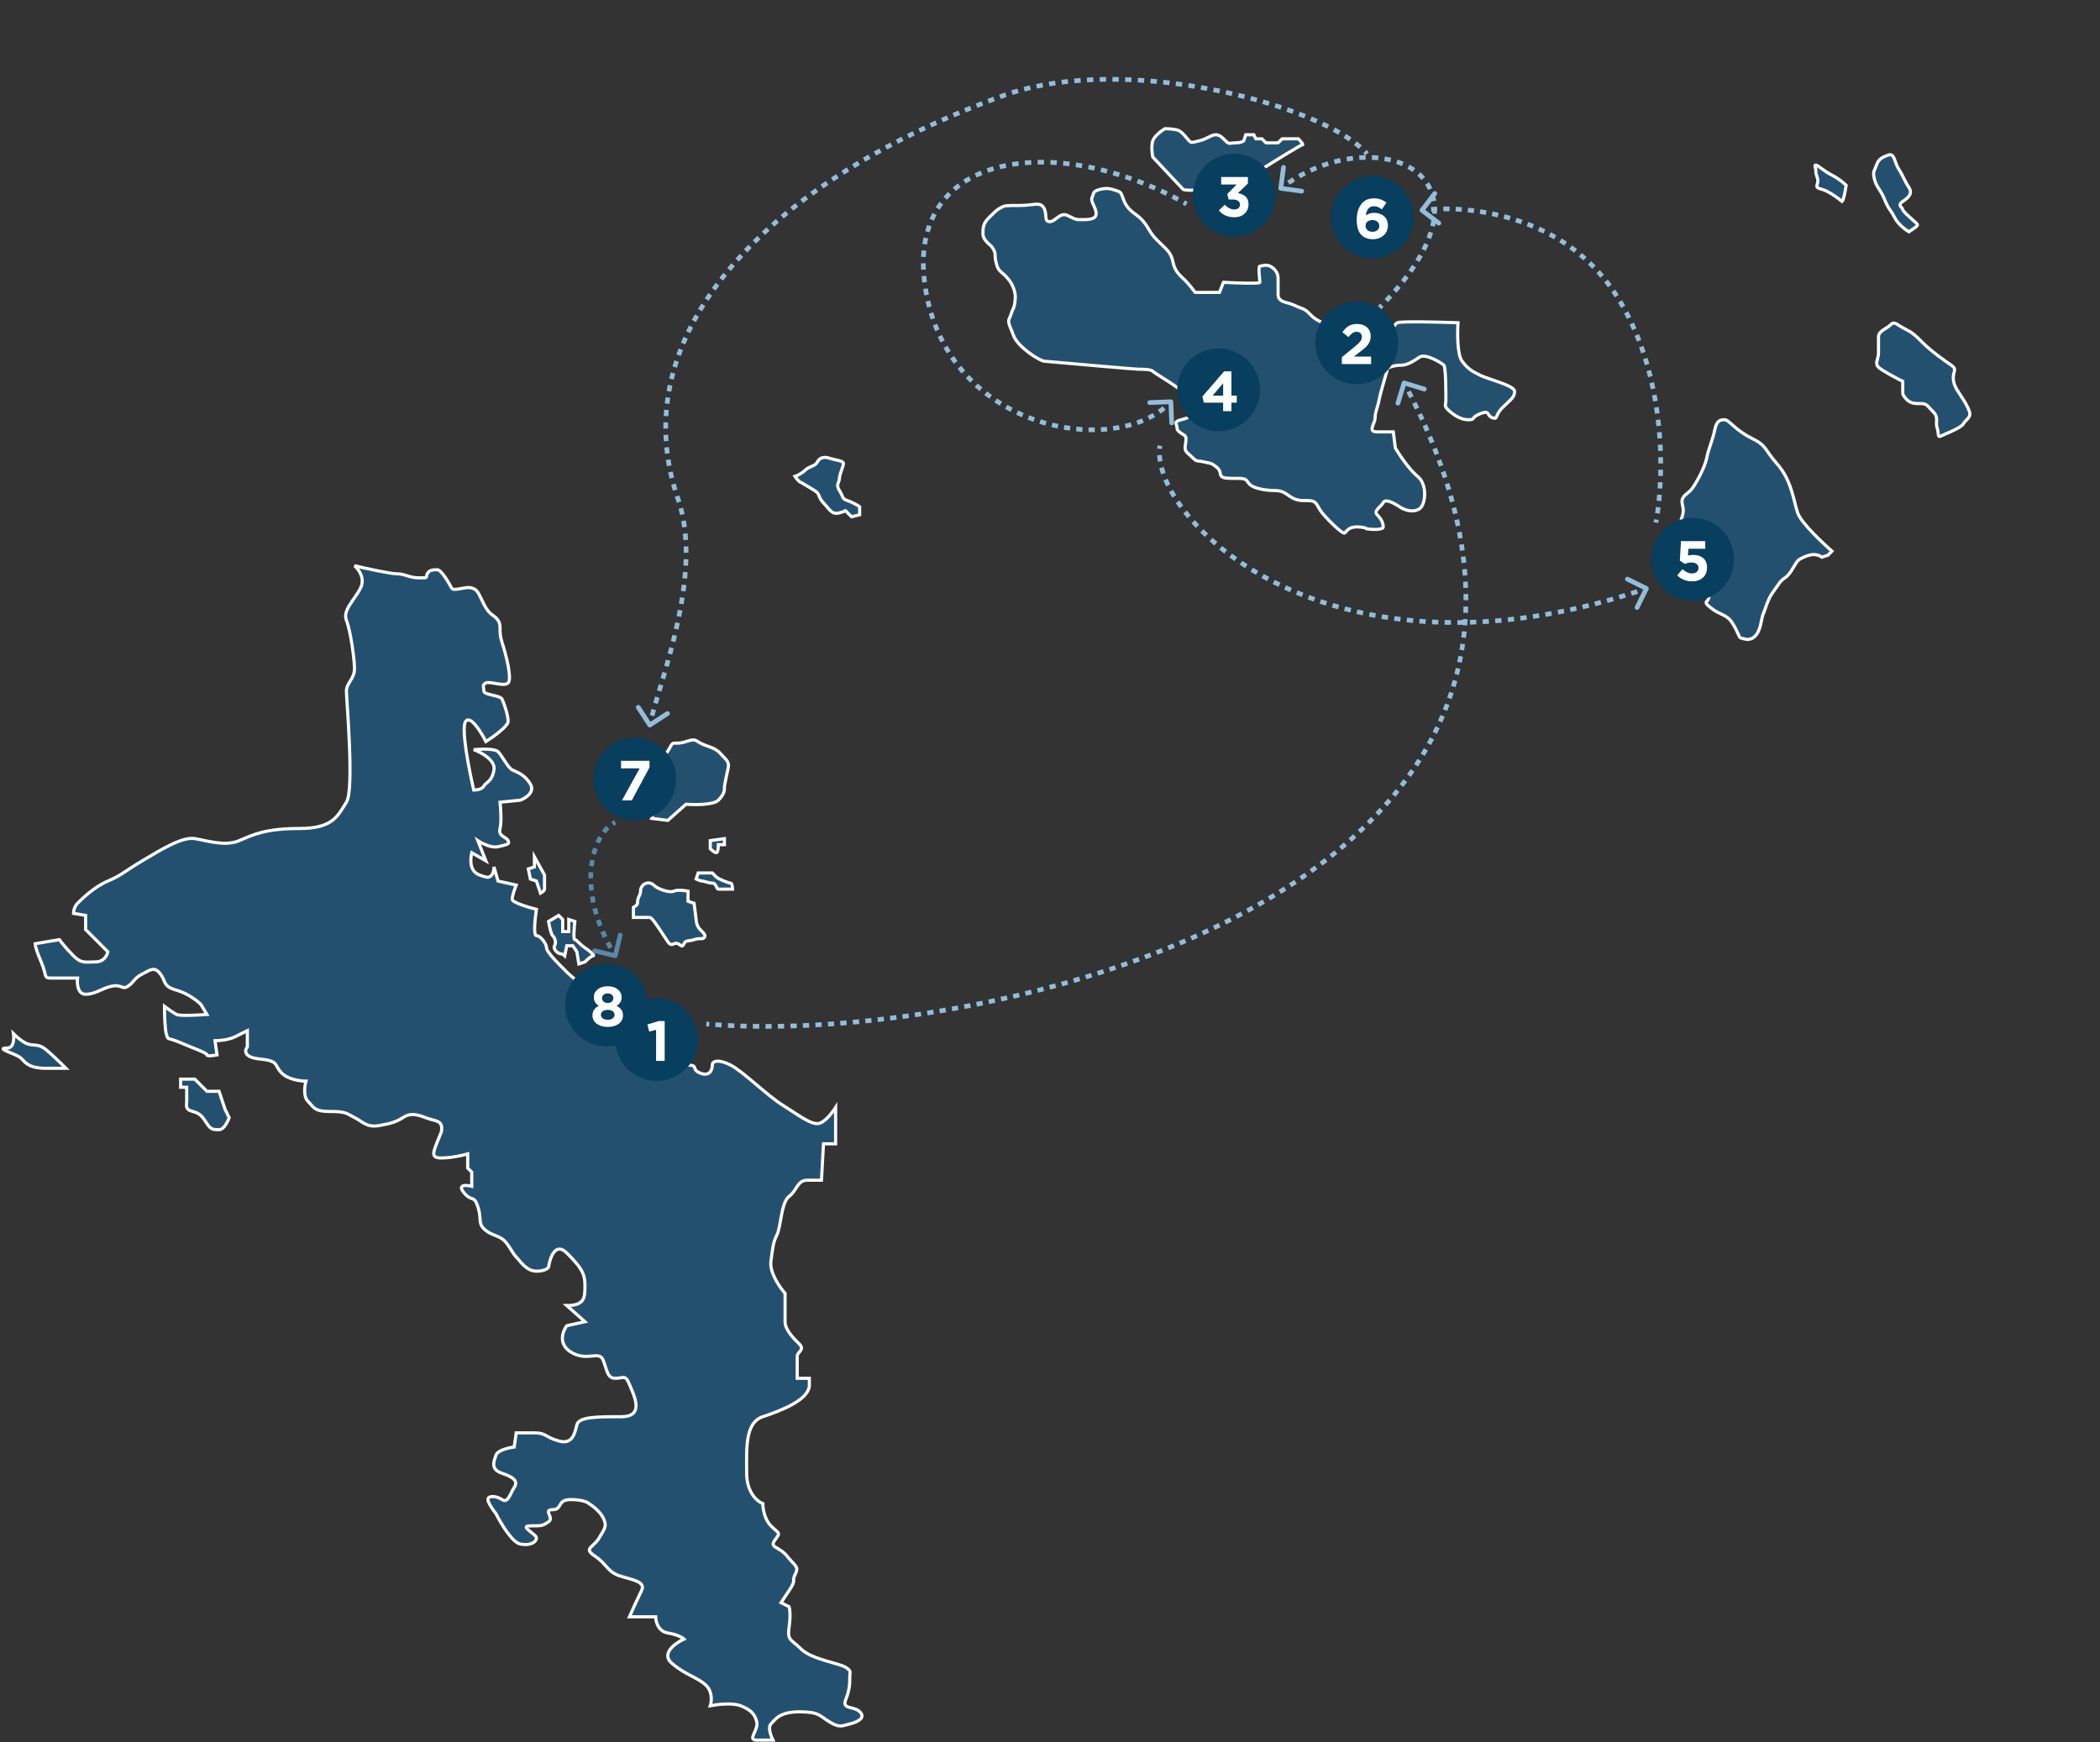 <?xml version="1.0" encoding="UTF-8"?> <svg xmlns="http://www.w3.org/2000/svg" width="669" height="555" viewBox="0 0 669 555" fill="none"><rect x="0" y="0" width="669" height="555" fill="#333333" stroke="none"/> <path d="M13.932 333.884C15.474 334.92 19.287 338.629 21 340.355H13.932C12.861 340.355 10.334 340.096 8.792 339.061C6.865 337.767 7.507 337.12 4.295 335.826C1.082 334.531 -0.203 333.884 2.367 333.884C4.423 333.884 4.509 330.865 4.295 329.355C5.151 330.218 7.25 332.073 8.792 332.59C10.72 333.237 12.005 332.59 13.932 333.884Z" fill="#0095FF" fill-opacity="0.3" stroke="white"></path> <path d="M237.867 469.395C237.867 475.577 241.302 478.411 243.019 479.055C243.019 480.557 243.534 484.078 245.595 486.138C248.171 488.714 248.815 488.07 246.883 490.646C244.951 493.222 248.171 492.578 250.747 495.798C253.323 499.018 254.611 499.018 253.323 501.594C252.035 504.17 253.967 502.882 251.391 506.746L248.815 510.61L251.391 511.898C251.606 512.542 251.906 514.732 251.391 518.338C250.747 522.846 252.035 522.202 255.255 525.422C258.475 528.642 267.491 529.93 269.423 531.218C271.355 532.506 270.711 532.506 270.711 534.438C270.711 536.37 270.711 538.302 269.423 541.522C268.135 544.742 271.999 543.454 273.931 545.386C275.863 547.318 273.287 548.606 270.711 549.25C268.135 549.894 267.491 550.538 264.271 548.606C261.051 546.674 261.051 545.386 254.611 545.386C248.171 545.386 246.883 547.962 245.595 549.25C244.565 550.281 245.595 553.114 246.239 554.402H241.087C237.867 554.402 241.731 551.182 241.087 548.606C240.443 546.03 239.155 544.742 235.935 543.454C233.359 542.424 228.422 543.025 226.275 543.454C226.704 542.166 227.048 539.075 224.987 537.014C222.411 534.438 218.547 533.794 214.039 529.93C210.433 526.839 215.112 523.49 217.903 522.202C217.474 521.773 215.842 520.786 212.751 520.27C209.66 519.755 208.887 516.621 208.887 515.118H200.515C201.374 513.186 203.349 508.807 204.379 506.746C205.667 504.17 202.447 503.526 197.939 502.238C193.431 500.95 193.431 498.374 189.567 495.798C185.703 493.222 188.923 493.222 190.855 490.002C192.787 486.782 193.431 486.138 192.143 483.562C191.113 481.502 188.709 479.699 187.635 479.055C187.206 478.625 185.446 477.766 181.839 477.766C177.331 477.766 179.263 480.986 176.043 480.986C172.823 480.986 176.687 483.562 174.755 484.85C172.823 486.138 172.823 486.138 168.959 486.138C165.095 486.138 170.891 488.714 170.891 490.002C170.891 491.29 168.959 492.578 165.739 491.934C163.163 491.419 159.514 485.28 158.011 482.274C157.153 481.201 155.435 478.797 155.435 477.766C155.435 476.478 158.011 476.478 159.943 477.766C161.875 479.054 162.519 475.835 163.807 473.902C165.095 471.97 163.807 470.682 159.943 469.395C156.079 468.107 157.367 465.531 158.011 463.599C158.526 462.053 162.09 461.237 163.807 461.023L164.451 456.515H170.247C174.111 456.515 173.467 457.803 177.975 459.091C182.483 460.379 183.127 456.515 183.771 453.939C184.415 451.363 190.211 451.363 197.938 451.363C205.666 451.363 201.803 444.279 200.515 441.059C199.227 437.839 198.583 439.127 196.007 439.127C193.431 439.127 193.431 436.551 192.143 433.331C190.855 430.111 186.991 433.975 181.839 430.755C177.718 428.179 179.263 424.1 180.551 422.383L186.347 421.095L180.551 415.943C186.347 415.943 186.347 413.367 186.347 409.503C186.347 405.639 185.059 403.707 180.551 399.199C176.945 395.592 175.185 400.701 174.755 403.707C174.541 404.136 173.467 404.995 170.891 404.995C167.671 404.995 165.739 401.775 164.451 400.487C163.163 399.199 161.875 395.979 159.943 394.691C158.011 393.403 156.079 393.403 154.147 391.471C152.215 389.539 153.503 388.251 152.215 384.387C150.927 380.523 150.283 383.099 147.707 379.879C145.647 377.303 148.566 377.517 150.283 377.947V373.439L148.995 372.151V367.643C147.493 368.072 143.715 368.931 140.623 368.931C136.759 368.931 138.047 366.999 140.623 360.559C141.267 356.695 138.691 357.339 135.471 356.051C132.251 354.763 130.319 354.763 128.387 356.051C126.455 357.339 124.523 357.983 120.659 358.627C116.795 359.271 115.507 357.339 112.931 356.051C110.355 354.763 110.355 354.119 105.203 354.119C100.052 354.119 100.051 352.831 98.12 350.899C96.574 349.353 97.046 345.961 97.475 344.459C95.758 344.459 91.808 343.944 89.748 341.883C87.171 339.307 89.103 338.019 82.663 337.375C77.511 336.859 77.941 334.584 78.799 333.511V328.359L74.936 330.291C72.875 331.321 69.784 331.579 68.496 331.579L69.139 336.087C68.066 336.302 65.919 336.602 65.919 336.087C65.919 335.443 62.056 334.155 57.548 332.223C53.04 330.291 53.684 331.579 53.04 329.647C52.524 328.101 52.396 322.992 52.396 320.631C53.254 321.275 55.229 322.692 56.26 323.207C57.29 323.722 63.129 323.422 65.919 323.207L63.987 319.987C62.914 318.914 59.866 316.509 56.26 315.479C51.752 314.191 53.04 312.903 51.108 310.327C49.176 307.751 47.888 309.039 45.312 310.327C42.736 311.615 42.736 312.903 40.804 314.191C38.872 315.479 38.872 313.547 35.652 314.191C32.432 314.835 30.5 316.767 27.28 316.767C24.704 316.767 24.489 313.332 24.704 311.615H16.332C13.756 311.615 15.044 310.971 13.112 306.463C11.566 302.857 11.18 301.096 11.18 300.667L18.908 299.379C19.552 300.238 21.355 302.47 23.416 304.531C25.992 307.107 27.28 306.463 30.5 306.463C33.076 306.463 34.149 304.316 34.364 303.243L27.28 296.159V291.651L23.416 291.007C23.416 290.363 23.673 288.817 24.704 287.787C25.992 286.499 29.856 282.635 34.364 280.703C38.872 278.771 38.872 278.127 45.312 274.263L45.316 274.261C51.754 270.398 58.192 266.535 62.056 267.179C65.919 267.823 71.716 269.755 76.224 267.823C80.731 265.891 84.596 263.959 95.543 263.959C106.491 263.959 107.779 259.451 110.355 255.587C112.931 251.723 110.355 222.744 110.355 220.168C110.355 217.592 112.931 216.303 112.931 213.083C112.931 209.863 111.643 200.847 110.355 197.627C109.067 194.408 112.931 191.187 114.863 187.324C116.409 184.233 114.219 181.313 112.931 180.239C116.58 181.098 124.394 182.815 126.455 182.815C129.031 182.815 130.319 184.103 133.539 184.103C136.759 184.103 135.471 184.103 136.115 182.815C136.759 181.527 138.047 181.527 139.335 181.527C140.623 181.527 143.199 186.036 143.843 187.324C144.487 188.612 148.352 186.68 150.283 187.324C152.214 187.968 152.216 188.612 154.148 192.475C156.08 196.339 157.367 195.695 158.655 197.627C159.943 199.559 158.655 200.847 159.943 204.711C161.231 208.575 163.163 216.304 161.876 217.592C160.589 218.88 156.079 216.948 154.791 217.592C153.503 218.236 154.148 218.88 154.148 220.168C154.148 221.456 159.3 221.456 159.943 222.744C160.586 224.032 161.876 227.896 161.876 229.827C161.876 231.373 157.153 234.765 154.791 236.267C153.288 233.262 149.897 227.767 148.352 229.827C146.807 231.888 149.426 245.283 150.928 251.723C151.787 251.723 153.633 251.466 154.148 250.435C154.792 249.147 156.724 249.147 157.367 245.283C157.881 242.192 153.289 239.702 150.928 238.843C153.074 238.629 157.625 238.457 158.655 239.487C159.943 240.775 161.876 244.639 163.163 245.283C164.45 245.927 167.028 246.571 168.96 249.791C170.506 252.367 167.457 254.299 165.74 254.943L159.3 255.587C159.515 257.519 159.815 261.898 159.3 263.959C158.656 266.535 161.232 266.535 161.876 267.823C162.52 269.111 161.232 269.111 158.655 269.755C156.593 270.27 153.503 268.682 152.216 267.823L154.791 274.263L150.283 271.687C150.068 272.546 149.768 274.65 150.283 276.195C150.927 278.127 152.215 278.771 154.791 279.415C156.852 279.93 157.367 277.483 157.367 276.195L158.655 280.703L164.451 281.991C164.022 283.065 163.163 285.469 163.163 286.499C163.163 287.53 168.315 289.075 170.891 289.719C170.462 292.51 169.861 298.091 170.891 298.091C172.179 298.091 174.111 300.667 174.111 301.955C174.111 303.243 177.331 306.463 180.551 309.683C183.771 312.903 192.143 318.699 196.007 321.275C199.871 323.851 199.227 323.851 205.023 325.139C209.66 326.169 213.825 331.15 215.327 333.511C213.61 334.37 210.562 336.473 212.107 338.019C214.039 339.951 214.039 339.307 218.547 339.307C223.055 339.307 219.835 340.595 223.055 341.883C226.275 343.171 226.919 340.595 226.919 339.307C226.919 338.019 228.851 337.375 232.715 339.307C236.579 341.239 244.307 348.967 249.459 352.187C254.611 355.407 257.831 357.983 260.407 357.983C262.468 357.983 265.13 354.548 266.203 352.831V364.423H262.339L261.695 376.015H257.187C253.967 376.015 253.967 379.235 251.391 381.167C248.815 383.099 248.815 390.827 247.527 393.403C246.239 395.979 246.239 397.267 245.595 401.775C245.08 405.381 248.386 410.147 250.103 412.079V421.095C250.103 423.671 252.679 426.247 254.611 428.179C256.543 430.111 253.967 430.755 253.967 432.043V439.127H257.831V441.703C257.187 446.211 248.815 449.431 243.019 451.363C237.223 453.295 237.867 461.667 237.867 469.395Z" fill="#0095FF" fill-opacity="0.3" stroke="white"></path> <path d="M57.547 343.815V346.391H59.479V350.899C59.479 352.187 58.835 353.475 61.411 354.119C63.987 354.763 64.631 356.051 65.919 357.983C67.207 359.915 67.851 359.915 69.783 359.915C71.328 359.915 72.573 357.339 73.003 356.051L71.715 353.475L69.783 347.679H65.919L62.055 343.815H57.547Z" fill="#0095FF" fill-opacity="0.3" stroke="white"></path> <path d="M201.801 289.075V291.651V292.295H206.953C207.597 292.295 208.885 294.227 210.173 296.159L212.749 300.023C214.037 301.955 214.681 300.023 215.969 300.667C217.257 301.311 217.257 301.955 217.901 300.667C218.545 299.379 219.189 300.023 221.121 299.379C223.053 298.735 223.697 299.379 224.341 298.735C224.985 298.091 224.341 297.447 223.053 296.159C222.022 295.128 221.765 293.583 221.765 292.939L221.121 287.787L219.189 287.143V283.923C218.115 283.708 215.711 283.408 214.681 283.923C213.393 284.567 209.529 283.279 208.241 281.991C206.953 280.703 205.021 281.347 204.377 282.635C203.733 283.923 204.377 283.923 203.733 285.211C203.089 286.499 203.089 287.143 203.089 287.787C203.089 288.302 202.23 288.86 201.801 289.075Z" fill="#0095FF" fill-opacity="0.3" stroke="white"></path> <path d="M207.598 260.739C207.812 260.095 208.242 258.679 208.242 258.163L210.174 257.519V247.215H208.242C208.242 245.713 208.37 242.707 208.886 242.707C209.53 242.707 212.106 240.775 213.394 238.199C214.682 235.623 214.682 237.555 218.546 236.267C222.41 234.979 221.122 236.267 224.986 237.555C228.85 238.843 228.85 239.487 230.782 241.419C232.714 243.351 232.07 243.995 231.426 247.215C230.782 250.435 230.782 250.435 230.782 251.079C230.782 251.723 230.782 253.011 228.85 254.943C227.304 256.489 221.336 256.446 218.546 256.231L212.75 261.383L207.598 260.739Z" fill="#0095FF" fill-opacity="0.3" stroke="white"></path> <path d="M173.466 283.279C173.466 283.794 172.608 284.352 172.178 284.567L170.89 280.703L168.958 280.059L168.314 276.839L170.246 276.195V272.975L173.466 278.771V283.279Z" fill="#0095FF" fill-opacity="0.3" stroke="white"></path> <path d="M177.974 291.651L174.754 293.583C174.969 294.871 175.527 297.576 176.042 298.091C176.686 298.735 177.33 300.023 176.686 301.311C176.042 302.599 177.974 303.887 178.618 303.887C179.133 303.887 179.691 304.316 179.906 304.531L180.55 301.311H182.482L183.77 303.243L184.414 307.107L186.346 306.463C186.99 305.819 188.407 304.531 188.922 304.531C189.566 304.531 188.278 303.243 186.346 301.955C184.414 300.667 183.77 299.379 183.126 299.379C182.611 299.379 182.911 295.515 183.126 293.583L181.194 292.939V296.803H179.262V292.939L177.974 291.651Z" fill="#0095FF" fill-opacity="0.3" stroke="white"></path> <path d="M226.273 267.823V270.399C226.703 270.829 227.69 271.687 228.205 271.687C228.721 271.687 228.849 269.97 228.849 269.111H230.781V267.179L226.273 267.823Z" fill="#0095FF" fill-opacity="0.3" stroke="white"></path> <path d="M222.41 278.127L221.766 280.059C222.195 280.274 223.182 280.703 223.698 280.703C224.342 280.703 225.63 281.347 226.918 281.347C228.206 281.347 228.206 283.279 228.85 283.279H233.358C233.358 282.635 233.229 281.347 232.714 281.347C232.07 281.347 228.85 280.059 228.206 279.415L226.918 278.127H222.41Z" fill="#0095FF" fill-opacity="0.3" stroke="white"></path> <path d="M253.25 151.768C253.679 152.412 254.667 153.7 255.182 153.7C256.685 154.559 259.819 156.405 260.334 156.92C260.978 157.564 260.978 158.852 262.266 160.14C263.554 161.428 264.198 162.716 265.486 163.36C266.516 163.875 268.491 163.145 269.35 162.716L271.282 164.648L273.858 164.004V161.428C273.214 160.999 271.54 160.011 269.994 159.496C268.062 158.852 268.706 158.208 267.418 156.276C266.13 154.344 267.418 153.7 267.418 152.412C267.418 151.124 268.706 148.548 268.706 147.663C268.706 146.777 266.13 146.616 264.198 145.972C262.266 145.328 260.978 145.972 260.334 147.26C259.69 148.548 257.758 148.548 256.47 149.836C255.44 150.866 253.894 151.553 253.25 151.768Z" fill="#0095FF" fill-opacity="0.3" stroke="white"></path> <path d="M389.134 51.948V55.812C389.348 56.885 390.035 59.29 391.065 60.32C392.353 61.608 393.642 60.32 396.217 60.32C398.793 60.32 396.861 61.608 396.217 62.252C395.573 62.896 393.641 64.184 392.353 65.472C391.065 66.76 391.709 64.828 389.133 62.896C387.073 61.35 386.128 60.535 385.913 60.32C383.123 60.535 377.413 60.835 376.897 60.32C376.382 59.805 370.243 53.236 367.238 50.016C367.023 48.943 366.722 46.41 367.238 44.864C367.753 43.318 370.028 41.644 371.102 41C372.175 41 374.579 41.129 375.61 41.644C376.898 42.288 378.186 44.22 378.83 44.864C379.474 45.508 379.474 45.508 382.05 44.864C384.626 44.22 385.914 42.932 387.202 42.932C388.49 42.932 389.134 43.576 390.422 44.864C391.71 46.152 391.71 45.508 393.642 45.508C395.187 45.508 396.003 45.079 396.218 44.864L396.862 42.932H399.438L400.082 44.22H402.014L403.301 45.508H407.165L408.453 44.22H413.605C414.249 44.864 415.409 46.152 414.893 46.152C414.378 46.152 406.092 51.304 402.014 53.88H400.082L398.15 52.592L397.506 51.183L395.574 51.304L394.286 52.592H391.71L391.066 50.66L389.134 51.948Z" fill="#0095FF" fill-opacity="0.3" stroke="white"></path> <path d="M388.488 93.164H380.76C380.116 92.305 378.571 90.33 377.54 89.3C376.252 88.012 374.32 86.724 373.676 83.504C373.032 80.284 371.744 79.64 368.524 76.42C365.304 73.2 365.948 71.268 361.44 68.048C356.933 64.828 358.221 61.608 356.289 60.964C354.357 60.32 353.069 59.676 350.493 60.32C347.917 60.964 348.561 61.608 347.917 62.896C347.273 64.184 349.205 66.116 349.205 68.048C349.205 69.98 346.629 69.98 344.697 69.98C342.765 69.98 342.765 69.98 340.189 68.692C337.613 67.404 336.325 70.624 334.393 70.624C332.461 70.624 333.749 68.048 332.461 66.116C331.173 64.184 329.241 65.472 324.733 65.472C320.225 65.472 320.225 65.472 318.937 66.116C317.649 66.76 317.005 67.404 315.073 69.336C313.141 71.268 313.141 72.556 313.141 74.488C313.141 76.42 315.073 77.708 315.717 78.352C316.361 78.996 317.005 80.284 317.005 80.928C317.005 81.572 317.005 82.86 317.649 84.792C318.293 86.724 319.581 86.724 321.513 89.3C323.058 91.361 323.445 93.593 323.445 94.452C323.445 95.31 323.316 97.285 322.801 98.316C322.157 99.604 322.156 100.248 321.512 101.536C320.868 102.824 322.156 104.756 322.8 106.688C323.444 108.62 325.376 110.552 327.952 112.484C330.013 114.029 331.816 114.845 332.46 115.06C342.12 115.918 361.698 117.636 362.728 117.636C364.016 117.636 366.592 117.636 367.236 118.28C367.88 118.924 372.388 121.5 374.964 123.432C377.54 125.364 379.472 127.94 380.116 129.228C380.76 130.516 380.76 131.16 380.116 131.804C379.472 132.448 378.828 133.092 376.252 133.736C373.676 134.38 374.964 135.024 374.964 136.312C374.964 137.6 376.896 138.244 377.54 138.888C378.184 139.532 377.54 141.464 377.54 142.752C377.54 144.04 378.828 144.684 380.116 145.972C381.404 147.26 381.404 146.616 383.98 147.26C386.556 147.904 385.268 147.26 387.2 148.548C389.132 149.836 388.488 151.124 389.132 151.768C389.776 152.412 391.064 152.412 394.284 152.412C397.504 152.412 396.86 153.056 398.148 154.344C399.436 155.632 403.3 156.276 405.876 156.276C408.452 156.276 409.096 156.92 411.028 158.208C412.96 159.496 414.248 159.496 416.824 159.496C419.4 159.496 419.4 160.784 420.688 162.716C421.976 164.648 427.772 170.444 428.416 169.8C429.06 169.156 429.704 167.868 432.28 167.868C434.341 167.868 435.285 168.297 435.5 168.512C437.217 168.726 440.652 168.898 440.652 167.868C440.652 166.58 440.008 165.292 438.72 164.004C437.432 162.716 440.008 161.428 440.652 160.14C441.296 158.852 443.872 160.14 445.804 161.428C447.736 162.716 450.312 163.36 452.244 162.072C454.176 160.784 454.82 154.344 451.6 151.768C449.024 149.707 445.804 144.898 444.516 142.752L443.872 137.6H438.72C435.5 137.6 438.076 135.024 438.076 133.092C438.076 131.16 438.72 130.516 439.364 127.296C440.008 124.076 441.94 118.28 441.94 117.636C441.94 116.992 444.516 116.348 446.448 116.348C448.38 116.348 450.312 115.06 452.244 113.772C454.176 112.484 459.328 115.704 459.972 116.348C460.616 116.992 460.616 125.364 460.616 127.296C460.616 129.228 459.972 129.228 461.26 130.516C462.548 131.804 465.124 133.736 467.7 133.736C470.276 133.736 468.344 133.092 471.564 131.804C474.784 130.516 473.496 132.448 475.428 133.092C477.36 133.736 476.072 132.448 478.648 129.872C481.224 127.296 482.512 126.652 482.512 124.72C482.512 122.788 474.14 120.856 471.564 119.568C468.988 118.28 467.7 117.636 465.768 115.06C464.222 112.999 464.265 106.044 464.48 102.824C458.469 102.609 446.19 102.308 445.16 102.824C443.872 103.468 441.94 107.976 441.296 108.62C440.652 109.264 436.788 109.264 433.568 109.264C430.348 109.264 430.348 108.62 429.06 107.332C427.772 106.044 422.62 103.468 420.044 102.18C417.468 100.892 416.824 98.96 414.892 98.316C412.96 97.672 412.316 97.028 409.74 96.384C407.164 95.74 407.164 94.452 407.164 93.808V88.656C407.164 86.724 405.876 85.436 404.588 84.792C403.3 84.148 402.012 84.792 401.368 84.792C400.724 84.792 401.368 89.3 401.368 89.944C401.368 90.459 393.64 90.159 389.776 89.944L388.488 93.164Z" fill="#0095FF" fill-opacity="0.3" stroke="white"></path> <path d="M582.332 176.884L580.4 177.528C577.824 175.596 574.605 177.528 573.317 178.172C572.029 178.816 570.741 182.68 568.809 183.968C566.877 185.256 566.877 185.9 564.945 188.476C563.013 191.052 562.369 194.272 561.725 195.56C561.081 196.848 561.081 200.712 559.149 202.644C557.217 204.576 555.285 203.288 554.641 203.288C553.997 203.288 553.997 202 552.065 198.78C550.133 195.56 548.201 196.204 544.981 193.628C541.761 191.052 544.981 192.34 544.337 189.12C543.693 185.9 541.117 186.544 540.473 183.324C539.829 180.104 541.761 179.46 538.541 177.528C535.32 175.596 535.321 174.952 534.677 173.02C534.033 171.088 534.677 169.156 535.321 166.58C535.965 164.004 536.609 163.36 535.965 160.784C535.321 158.208 537.253 157.564 538.541 156.276C539.829 154.988 543.049 149.192 543.693 145.972C544.337 142.752 545.625 140.176 546.268 136.956C546.912 133.736 548.2 133.736 549.488 133.736C550.776 133.736 552.708 136.956 557.86 139.532C563.012 142.108 561.724 142.752 566.232 147.904C570.74 153.056 571.384 159.496 572.672 163.36C573.703 166.451 580.4 172.805 583.62 175.596L582.332 176.884Z" fill="#0095FF" fill-opacity="0.3" stroke="white"></path> <path d="M606.16 125.364V121.5C604.013 120.427 599.462 118.022 598.432 116.992C597.144 115.704 598.432 114.416 598.432 112.484V107.332C598.432 105.4 601.008 104.756 602.296 103.468C603.584 102.18 604.228 103.468 606.804 104.756C609.38 106.044 610.024 106.688 612.6 109.264C615.176 111.84 619.684 115.06 621.616 116.348C623.548 117.636 622.26 118.28 622.26 120.212C622.26 122.144 622.904 123.432 624.192 125.364C625.48 127.296 626.768 129.228 627.412 131.16C628.056 133.092 626.124 133.736 625.48 135.024C624.836 136.312 619.684 138.244 618.396 138.888C617.108 139.532 617.752 138.244 617.108 136.312C616.464 134.38 617.752 133.092 615.82 131.16C613.888 129.228 613.888 128.584 611.956 128.584C610.024 128.584 608.736 128.584 607.448 127.296C606.417 126.266 606.16 125.579 606.16 125.364Z" fill="#0095FF" fill-opacity="0.3" stroke="white"></path> <path d="M610.669 71.268C611.313 71.912 610.025 72.556 608.093 73.844C607.02 73.2 604.616 71.397 603.586 69.336C602.297 66.76 601.654 66.76 600.366 63.54C599.077 60.32 597.79 59.676 597.146 57.1C596.502 54.524 597.146 54.524 597.79 52.592C598.434 50.66 599.722 50.016 601.654 49.372C603.586 48.728 603.586 51.948 604.874 53.88C606.162 55.812 606.806 57.744 608.093 59.676C609.381 61.608 608.093 62.896 606.161 64.184C604.229 65.472 606.161 66.116 606.161 66.76C606.161 67.404 610.025 70.624 610.669 71.268Z" fill="#0095FF" fill-opacity="0.3" stroke="white"></path> <path d="M588.13 59.032C587.915 60.535 587.357 63.669 586.842 64.184C585.554 63.111 582.463 60.836 580.402 60.32C577.826 59.676 579.114 59.032 579.114 57.744C579.114 56.456 578.47 55.812 578.47 54.524C578.47 53.236 577.826 52.592 578.47 52.592C579.114 52.592 581.046 54.524 583.622 55.812C585.683 56.843 587.486 58.388 588.13 59.032Z" fill="#0095FF" fill-opacity="0.3" stroke="white"></path> <circle cx="209.2" cy="331.2" r="13.2" fill="#083E5E"></circle> <path d="M209.009 338V328.118L206.813 328.658L206.237 326.39L209.855 325.31H211.745V338H209.009Z" fill="white"></path> <circle cx="193.2" cy="320.2" r="13.2" fill="#083E5E"></circle> <path d="M193.603 327.18C192.187 327.18 191.023 326.844 190.111 326.172C189.199 325.5 188.743 324.612 188.743 323.508C188.743 322.104 189.421 321.09 190.777 320.466C189.709 319.818 189.175 318.888 189.175 317.676C189.175 316.692 189.583 315.87 190.399 315.21C191.227 314.55 192.295 314.22 193.603 314.22C194.923 314.22 195.991 314.55 196.807 315.21C197.623 315.87 198.031 316.704 198.031 317.712C198.031 318.9 197.497 319.818 196.429 320.466C197.113 320.826 197.623 321.234 197.959 321.69C198.295 322.146 198.463 322.74 198.463 323.472C198.463 324.612 198.007 325.518 197.095 326.19C196.195 326.85 195.031 327.18 193.603 327.18ZM192.289 319.116C192.625 319.404 193.063 319.548 193.603 319.548C194.143 319.548 194.575 319.404 194.899 319.116C195.235 318.828 195.403 318.45 195.403 317.982C195.403 317.574 195.235 317.226 194.899 316.938C194.575 316.65 194.143 316.506 193.603 316.506C193.051 316.506 192.613 316.65 192.289 316.938C191.965 317.226 191.803 317.58 191.803 318C191.803 318.444 191.965 318.816 192.289 319.116ZM193.603 324.894C194.275 324.894 194.803 324.744 195.187 324.444C195.583 324.144 195.781 323.76 195.781 323.292C195.781 322.812 195.577 322.434 195.169 322.158C194.773 321.882 194.251 321.744 193.603 321.744C192.955 321.744 192.427 321.888 192.019 322.176C191.623 322.452 191.425 322.836 191.425 323.328C191.425 323.772 191.623 324.144 192.019 324.444C192.415 324.744 192.943 324.894 193.603 324.894Z" fill="white"></path> <path d="M195.825 305.229C196.228 305.326 196.633 305.077 196.729 304.675L198.301 298.11C198.398 297.707 198.149 297.303 197.746 297.206C197.344 297.11 196.939 297.358 196.842 297.761L195.445 303.596L189.61 302.199C189.207 302.102 188.803 302.351 188.706 302.754C188.61 303.156 188.858 303.561 189.261 303.658L195.825 305.229ZM196.639 304.108C196.469 303.83 196.302 303.554 196.138 303.278L194.848 304.043C195.016 304.326 195.187 304.609 195.361 304.892L196.639 304.108ZM195.185 301.616C194.872 301.049 194.572 300.487 194.285 299.927L192.95 300.612C193.244 301.185 193.552 301.762 193.873 302.342L195.185 301.616ZM193.44 298.209C193.163 297.622 192.9 297.039 192.652 296.461L191.273 297.053C191.529 297.647 191.798 298.246 192.083 298.849L193.44 298.209ZM191.928 294.688C191.694 294.083 191.475 293.484 191.271 292.891L189.853 293.378C190.063 293.989 190.288 294.607 190.529 295.229L191.928 294.688ZM190.687 291.071C190.501 290.451 190.332 289.838 190.178 289.232L188.724 289.6C188.883 290.227 189.058 290.861 189.25 291.501L190.687 291.071ZM189.75 287.374C189.619 286.74 189.505 286.116 189.408 285.501L187.926 285.736C188.028 286.374 188.146 287.022 188.281 287.678L189.75 287.374ZM189.155 283.613C189.085 282.969 189.033 282.336 188.998 281.714L187.5 281.799C187.537 282.447 187.591 283.106 187.664 283.775L189.155 283.613ZM188.941 279.814C188.94 279.168 188.958 278.536 188.992 277.919L187.495 277.835C187.458 278.481 187.44 279.142 187.441 279.816L188.941 279.814ZM189.156 276.032C189.232 275.389 189.327 274.764 189.439 274.159L187.965 273.885C187.846 274.523 187.746 275.18 187.666 275.856L189.156 276.032ZM189.848 272.322C190.012 271.694 190.195 271.092 190.395 270.517L188.978 270.025C188.765 270.638 188.571 271.278 188.397 271.943L189.848 272.322ZM191.086 268.774C191.351 268.184 191.634 267.631 191.932 267.116L190.633 266.366C190.309 266.927 190.003 267.525 189.718 268.16L191.086 268.774ZM192.949 265.573C193.338 265.055 193.742 264.597 194.152 264.199L193.107 263.122C192.637 263.578 192.183 264.096 191.75 264.67L192.949 265.573ZM195.546 263.092C195.801 262.932 196.055 262.797 196.305 262.685L195.695 261.315C195.376 261.457 195.061 261.626 194.751 261.82L195.546 263.092Z" fill="#5789AB"></path> <circle cx="432.2" cy="109.2" r="13.2" fill="#083E5E"></circle> <path d="M427.474 116V113.804L431.668 110.366C432.496 109.682 433.066 109.136 433.378 108.728C433.69 108.308 433.846 107.846 433.846 107.342C433.846 106.826 433.69 106.424 433.378 106.136C433.066 105.848 432.658 105.704 432.154 105.704C431.686 105.704 431.26 105.836 430.876 106.1C430.504 106.352 430.072 106.784 429.58 107.396L427.636 105.83C428.296 104.93 428.974 104.27 429.67 103.85C430.378 103.43 431.266 103.22 432.334 103.22C433.642 103.22 434.692 103.58 435.484 104.3C436.276 105.008 436.672 105.956 436.672 107.144C436.672 107.828 436.54 108.446 436.276 108.998C436.012 109.538 435.67 110.018 435.25 110.438C434.83 110.846 434.2 111.374 433.36 112.022L431.308 113.606H436.798V116H427.474Z" fill="white"></path> <circle cx="393.2" cy="62.2" r="13.2" fill="#083E5E"></circle> <path d="M393.207 69.216C391.155 69.216 389.517 68.49 388.293 67.038L390.201 65.22C391.101 66.228 392.115 66.732 393.243 66.732C393.771 66.732 394.197 66.594 394.521 66.318C394.857 66.03 395.025 65.646 395.025 65.166C395.025 64.65 394.809 64.254 394.377 63.978C393.945 63.702 393.339 63.564 392.559 63.564H391.407L390.975 61.8L393.981 58.776H389.031V56.4H397.545V58.488L394.359 61.53C396.615 61.914 397.743 63.102 397.743 65.094C397.743 66.306 397.329 67.296 396.501 68.064C395.685 68.832 394.587 69.216 393.207 69.216Z" fill="white"></path> <circle cx="388.2" cy="124.2" r="13.2" fill="#083E5E"></circle> <path d="M389.658 131V128.282H383.502L383.052 126.32L389.964 118.31H392.304V126.032H393.996V128.282H392.304V131H389.658ZM386.31 126.032H389.658V122.108L386.31 126.032Z" fill="white"></path> <circle cx="539.2" cy="178.2" r="13.2" fill="#083E5E"></circle> <path d="M539.02 185.216C537.196 185.216 535.624 184.586 534.304 183.326L535.978 181.328C536.986 182.24 537.988 182.696 538.984 182.696C539.644 182.696 540.16 182.54 540.532 182.228C540.904 181.916 541.09 181.478 541.09 180.914C541.09 180.386 540.886 179.972 540.478 179.672C540.07 179.36 539.53 179.204 538.858 179.204C538.186 179.204 537.484 179.36 536.752 179.672L535.15 178.61L535.51 172.4H543.25V174.83H537.886L537.742 177.008C538.318 176.864 538.87 176.792 539.398 176.792C540.706 176.792 541.768 177.128 542.584 177.8C543.4 178.472 543.808 179.492 543.808 180.86C543.808 182.192 543.37 183.254 542.494 184.046C541.63 184.826 540.472 185.216 539.02 185.216Z" fill="white"></path> <circle cx="437.2" cy="69.2" r="13.2" fill="#083E5E"></circle> <path d="M437.342 76.216C435.818 76.216 434.606 75.766 433.706 74.866C432.71 73.87 432.212 72.268 432.212 70.06C432.212 68.02 432.68 66.364 433.616 65.092C434.552 63.82 435.926 63.184 437.738 63.184C439.202 63.184 440.516 63.646 441.68 64.57L440.222 66.712C439.766 66.364 439.346 66.112 438.962 65.956C438.59 65.788 438.152 65.704 437.648 65.704C436.904 65.704 436.316 65.974 435.884 66.514C435.464 67.042 435.206 67.744 435.11 68.62C435.926 68.08 436.796 67.81 437.72 67.81C439.016 67.81 440.078 68.164 440.906 68.872C441.734 69.58 442.148 70.576 442.148 71.86C442.148 73.132 441.692 74.176 440.78 74.992C439.868 75.808 438.722 76.216 437.342 76.216ZM435.632 73.318C436.028 73.666 436.562 73.84 437.234 73.84C437.906 73.84 438.434 73.666 438.818 73.318C439.202 72.97 439.394 72.514 439.394 71.95C439.394 71.41 439.196 70.972 438.8 70.636C438.404 70.288 437.87 70.114 437.198 70.114C436.526 70.114 435.998 70.282 435.614 70.618C435.23 70.954 435.038 71.404 435.038 71.968C435.038 72.508 435.236 72.958 435.632 73.318Z" fill="white"></path> <circle cx="202.2" cy="248.2" r="13.2" fill="#083E5E"></circle> <path d="M198.139 255L203.773 244.794H197.851V242.4H206.923V244.488L201.271 255H198.139Z" fill="white"></path> <path d="M447.52 121.283C447.124 121.162 446.705 121.385 446.584 121.781L444.614 128.237C444.494 128.634 444.717 129.053 445.113 129.174C445.509 129.294 445.928 129.071 446.049 128.675L447.8 122.936L453.539 124.687C453.935 124.808 454.354 124.585 454.475 124.188C454.596 123.792 454.373 123.373 453.976 123.252L447.52 121.283ZM224.933 326.973C225.251 327.001 225.57 327.029 225.891 327.056L226.016 325.561C225.698 325.534 225.382 325.507 225.067 325.479L224.933 326.973ZM227.839 327.208C228.495 327.255 229.159 327.3 229.828 327.341L229.921 325.844C229.256 325.803 228.599 325.759 227.948 325.712L227.839 327.208ZM231.858 327.456C232.53 327.491 233.209 327.522 233.893 327.551L233.956 326.052C233.276 326.024 232.602 325.993 231.935 325.958L231.858 327.456ZM235.84 327.623C236.494 327.645 237.153 327.664 237.818 327.68L237.854 326.18C237.194 326.164 236.539 326.145 235.889 326.124L235.84 327.623ZM239.828 327.719C240.503 327.73 241.183 327.738 241.868 327.743L241.879 326.243C241.198 326.238 240.522 326.23 239.851 326.22L239.828 327.719ZM243.86 327.75C244.51 327.75 245.164 327.747 245.822 327.742L245.811 326.242C245.156 326.247 244.506 326.25 243.859 326.25L243.86 327.75ZM247.809 327.719C248.476 327.709 249.146 327.697 249.82 327.682L249.787 326.183C249.117 326.197 248.45 326.21 247.787 326.22L247.809 327.719ZM251.855 327.63C252.513 327.611 253.176 327.589 253.841 327.566L253.788 326.067C253.125 326.09 252.466 326.112 251.811 326.131L251.855 327.63ZM255.807 327.489C256.465 327.461 257.127 327.431 257.791 327.399L257.719 325.901C257.057 325.933 256.399 325.963 255.744 325.99L255.807 327.489ZM259.795 327.295C260.465 327.258 261.139 327.219 261.816 327.178L261.724 325.681C261.051 325.722 260.38 325.761 259.712 325.797L259.795 327.295ZM263.818 327.049C264.469 327.006 265.123 326.96 265.78 326.912L265.67 325.416C265.017 325.463 264.366 325.509 263.717 325.553L263.818 327.049ZM267.757 326.761C268.418 326.709 269.082 326.655 269.748 326.599L269.621 325.104C268.958 325.16 268.297 325.214 267.639 325.266L267.757 326.761ZM271.753 326.423C272.424 326.362 273.097 326.299 273.772 326.234L273.628 324.741C272.956 324.806 272.286 324.869 271.618 324.929L271.753 326.423ZM275.734 326.04C276.388 325.974 277.043 325.905 277.701 325.835L277.541 324.343C276.886 324.413 276.233 324.482 275.582 324.548L275.734 326.04ZM279.679 325.617C280.34 325.543 281.003 325.466 281.668 325.387L281.492 323.898C280.83 323.976 280.17 324.052 279.511 324.127L279.679 325.617ZM283.667 325.146C284.331 325.064 284.996 324.979 285.662 324.893L285.47 323.406C284.806 323.491 284.144 323.575 283.483 323.657L283.667 325.146ZM287.619 324.635C288.273 324.548 288.928 324.458 289.585 324.366L289.377 322.88C288.723 322.972 288.071 323.061 287.419 323.149L287.619 324.635ZM291.558 324.085C292.217 323.989 292.877 323.892 293.539 323.792L293.316 322.309C292.657 322.408 291.999 322.505 291.343 322.6L291.558 324.085ZM295.527 323.488C296.185 323.385 296.844 323.28 297.505 323.174L297.266 321.693C296.608 321.799 295.952 321.903 295.296 322.005L295.527 323.488ZM299.458 322.854C300.11 322.745 300.763 322.635 301.417 322.523L301.163 321.044C300.512 321.156 299.861 321.266 299.212 321.374L299.458 322.854ZM303.382 322.18C304.037 322.064 304.694 321.946 305.351 321.826L305.082 320.35C304.427 320.47 303.773 320.587 303.12 320.703L303.382 322.18ZM307.325 321.46C307.98 321.337 308.635 321.212 309.291 321.085L309.006 319.613C308.353 319.739 307.7 319.863 307.048 319.986L307.325 321.46ZM311.237 320.704C311.887 320.575 312.537 320.444 313.187 320.311L312.887 318.841C312.239 318.974 311.592 319.104 310.945 319.233L311.237 320.704ZM315.14 319.907C315.791 319.771 316.443 319.632 317.095 319.492L316.78 318.026C316.13 318.165 315.481 318.303 314.832 318.439L315.14 319.907ZM319.053 319.065C319.704 318.922 320.355 318.776 321.007 318.629L320.676 317.166C320.027 317.313 319.378 317.458 318.729 317.601L319.053 319.065ZM322.944 318.185C323.589 318.035 324.235 317.884 324.882 317.73L324.535 316.271C323.891 316.424 323.248 316.575 322.605 316.724L322.944 318.185ZM326.82 317.264C327.467 317.107 328.113 316.948 328.76 316.787L328.397 315.331C327.753 315.492 327.11 315.65 326.466 315.807L326.82 317.264ZM330.699 316.298C331.346 316.134 331.992 315.967 332.638 315.798L332.26 314.347C331.616 314.515 330.973 314.681 330.329 314.845L330.699 316.298ZM334.563 315.291C335.205 315.12 335.846 314.947 336.487 314.772L336.092 313.325C335.454 313.499 334.815 313.671 334.177 313.842L334.563 315.291ZM338.41 314.242C339.05 314.063 339.691 313.883 340.331 313.7L339.92 312.258C339.282 312.439 338.645 312.619 338.007 312.797L338.41 314.242ZM342.25 313.147C342.89 312.961 343.529 312.773 344.167 312.583L343.74 311.145C343.104 311.334 342.467 311.522 341.831 311.707L342.25 313.147ZM346.079 312.008C346.715 311.815 347.35 311.62 347.986 311.422L347.541 309.99C346.909 310.186 346.276 310.381 345.642 310.573L346.079 312.008ZM349.89 310.825C350.524 310.624 351.157 310.421 351.79 310.216L351.328 308.789C350.698 308.993 350.068 309.195 349.436 309.395L349.89 310.825ZM353.687 309.595C354.319 309.387 354.95 309.176 355.58 308.963L355.1 307.542C354.473 307.754 353.845 307.963 353.216 308.171L353.687 309.595ZM357.47 308.318C358.1 308.101 358.729 307.882 359.357 307.661L358.859 306.246C358.234 306.466 357.608 306.684 356.981 306.9L357.47 308.318ZM361.239 306.993C361.866 306.768 362.491 306.541 363.116 306.312L362.6 304.903C361.978 305.131 361.356 305.357 360.732 305.581L361.239 306.993ZM364.987 305.619C365.609 305.386 366.231 305.152 366.851 304.915L366.316 303.513C365.699 303.749 365.081 303.983 364.461 304.214L364.987 305.619ZM368.712 304.197C369.335 303.955 369.956 303.71 370.575 303.464L370.021 302.07C369.405 302.315 368.787 302.558 368.168 302.799L368.712 304.197ZM372.431 302.718C373.048 302.468 373.664 302.215 374.279 301.96L373.705 300.575C373.094 300.828 372.481 301.079 371.867 301.328L372.431 302.718ZM376.119 301.19C376.732 300.932 377.342 300.671 377.952 300.408L377.357 299.031C376.751 299.292 376.144 299.551 375.535 299.809L376.119 301.19ZM379.776 299.613C380.388 299.343 380.999 299.071 381.608 298.797L380.993 297.429C380.388 297.701 379.78 297.972 379.171 298.24L379.776 299.613ZM383.432 297.969C384.038 297.691 384.642 297.41 385.245 297.128L384.609 295.769C384.01 296.05 383.409 296.329 382.806 296.606L383.432 297.969ZM387.049 296.274C387.648 295.987 388.246 295.698 388.842 295.407L388.183 294.059C387.591 294.348 386.997 294.636 386.401 294.921L387.049 296.274ZM390.624 294.527C391.223 294.228 391.821 293.927 392.416 293.623L391.735 292.287C391.143 292.588 390.55 292.888 389.954 293.185L390.624 294.527ZM394.199 292.705C394.791 292.397 395.381 292.086 395.97 291.773L395.265 290.449C394.681 290.76 394.095 291.068 393.506 291.374L394.199 292.705ZM397.728 290.828C398.312 290.51 398.893 290.191 399.473 289.869L398.745 288.558C398.169 288.877 397.591 289.195 397.011 289.51L397.728 290.828ZM401.205 288.896C401.788 288.566 402.368 288.232 402.946 287.897L402.193 286.6C401.619 286.933 401.043 287.263 400.464 287.592L401.205 288.896ZM404.678 286.881C405.252 286.539 405.825 286.196 406.394 285.85L405.616 284.568C405.05 284.911 404.482 285.252 403.912 285.591L404.678 286.881ZM408.096 284.805C408.661 284.454 409.223 284.101 409.782 283.746L408.978 282.48C408.423 282.832 407.865 283.183 407.305 283.531L408.096 284.805ZM411.452 282.672C412.015 282.306 412.574 281.938 413.131 281.567L412.3 280.319C411.747 280.686 411.192 281.052 410.634 281.415L411.452 282.672ZM414.798 280.444C415.35 280.067 415.9 279.688 416.446 279.306L415.587 278.076C415.045 278.455 414.5 278.831 413.952 279.205L414.798 280.444ZM418.077 278.152C418.617 277.766 419.154 277.376 419.689 276.984L418.801 275.775C418.272 276.163 417.739 276.549 417.203 276.933L418.077 278.152ZM421.281 275.8C421.819 275.396 422.353 274.988 422.884 274.578L421.968 273.391C421.442 273.797 420.912 274.201 420.38 274.602L421.281 275.8ZM424.468 273.34C424.992 272.924 425.513 272.506 426.03 272.085L425.083 270.922C424.571 271.339 424.055 271.753 423.536 272.164L424.468 273.34ZM427.57 270.815C428.08 270.389 428.587 269.96 429.089 269.528L428.112 268.39C427.614 268.817 427.113 269.242 426.608 269.664L427.57 270.815ZM430.592 268.22C431.096 267.775 431.597 267.326 432.093 266.875L431.085 265.765C430.593 266.211 430.098 266.655 429.599 267.095L430.592 268.22ZM433.571 265.514C434.059 265.057 434.543 264.598 435.023 264.135L433.983 263.055C433.508 263.512 433.029 263.966 432.546 264.418L433.571 265.514ZM436.451 262.74C436.923 262.272 437.39 261.801 437.854 261.327L436.781 260.278C436.323 260.747 435.861 261.212 435.395 261.675L436.451 262.74ZM439.243 259.883C439.705 259.395 440.163 258.904 440.616 258.411L439.511 257.397C439.063 257.884 438.611 258.369 438.154 258.851L439.243 259.883ZM441.961 256.92C442.404 256.421 442.843 255.918 443.277 255.412L442.139 254.435C441.71 254.935 441.277 255.431 440.839 255.925L441.961 256.92ZM444.565 253.886C444.989 253.374 445.409 252.859 445.824 252.341L444.653 251.404C444.243 251.915 443.829 252.423 443.41 252.929L444.565 253.886ZM447.068 250.759C447.478 250.228 447.882 249.694 448.281 249.157L447.078 248.262C446.684 248.792 446.285 249.318 445.881 249.842L447.068 250.759ZM449.463 247.537C449.852 246.993 450.235 246.447 450.613 245.897L449.377 245.048C449.005 245.589 448.627 246.128 448.243 246.664L449.463 247.537ZM451.73 244.239C452.099 243.682 452.461 243.121 452.818 242.557L451.551 241.754C451.199 242.31 450.842 242.863 450.479 243.413L451.73 244.239ZM453.876 240.85C454.222 240.277 454.563 239.702 454.898 239.123L453.6 238.372C453.27 238.942 452.934 239.509 452.593 240.072L453.876 240.85ZM455.886 237.377C456.209 236.792 456.527 236.204 456.838 235.612L455.511 234.914C455.204 235.496 454.891 236.076 454.573 236.652L455.886 237.377ZM457.754 233.828C458.052 233.231 458.345 232.631 458.631 232.028L457.276 231.385C456.994 231.979 456.706 232.569 456.412 233.157L457.754 233.828ZM459.471 230.209C459.745 229.6 460.013 228.987 460.274 228.371L458.893 227.785C458.636 228.391 458.373 228.994 458.103 229.594L459.471 230.209ZM461.039 226.512C461.288 225.89 461.53 225.264 461.766 224.634L460.361 224.108C460.129 224.727 459.891 225.343 459.646 225.956L461.039 226.512ZM462.448 222.753C462.667 222.126 462.881 221.495 463.087 220.862L461.662 220.396C461.458 221.02 461.248 221.64 461.032 222.257L462.448 222.753ZM463.688 218.952C463.882 218.312 464.069 217.668 464.25 217.022L462.805 216.618C462.628 217.254 462.444 217.887 462.253 218.517L463.688 218.952ZM464.772 215.073C464.939 214.422 465.099 213.767 465.252 213.109L463.791 212.769C463.64 213.416 463.483 214.06 463.319 214.701L464.772 215.073ZM465.682 211.174C465.819 210.525 465.949 209.874 466.072 209.219L464.598 208.941C464.477 209.585 464.349 210.226 464.214 210.864L465.682 211.174ZM466.423 207.246C466.533 206.586 466.637 205.922 466.734 205.255L465.25 205.039C465.154 205.696 465.052 206.349 464.944 206.999L466.423 207.246ZM467.004 203.245C467.086 202.583 467.162 201.917 467.23 201.248L465.738 201.095C465.67 201.753 465.596 202.409 465.516 203.061L467.004 203.245ZM467.412 199.281C467.466 198.622 467.514 197.96 467.556 197.296L466.058 197.203C466.018 197.857 465.971 198.509 465.917 199.158L467.412 199.281ZM467.66 195.294C467.688 194.624 467.71 193.95 467.725 193.274L466.225 193.241C466.21 193.907 466.189 194.57 466.161 195.231L467.66 195.294ZM467.75 191.237C467.751 190.572 467.747 189.905 467.735 189.234L466.236 189.259C466.247 189.92 466.251 190.578 466.25 191.234L467.75 191.237ZM467.684 187.268C467.661 186.609 467.632 185.949 467.596 185.285L466.098 185.366C466.133 186.02 466.162 186.671 466.185 187.32L467.684 187.268ZM467.471 183.287C467.423 182.619 467.369 181.947 467.308 181.273L465.814 181.408C465.874 182.073 465.928 182.735 465.975 183.395L467.471 183.287ZM467.107 179.244C467.035 178.575 466.957 177.904 466.872 177.231L465.384 177.417C465.468 178.082 465.545 178.745 465.616 179.405L467.107 179.244ZM466.613 175.294C466.521 174.647 466.423 173.997 466.32 173.344L464.838 173.579C464.941 174.224 465.037 174.866 465.128 175.506L466.613 175.294ZM465.992 171.38C465.876 170.723 465.756 170.063 465.629 169.401L464.155 169.684C464.281 170.338 464.4 170.989 464.514 171.639L465.992 171.38ZM465.231 167.409C465.092 166.742 464.948 166.073 464.797 165.402L463.333 165.73C463.482 166.394 463.625 167.055 463.762 167.714L465.231 167.409ZM464.349 163.469C464.198 162.839 464.042 162.207 463.881 161.573L462.427 161.943C462.587 162.57 462.741 163.195 462.89 163.818L464.349 163.469ZM463.382 159.666C463.21 159.028 463.033 158.388 462.851 157.746L461.408 158.156C461.588 158.791 461.763 159.425 461.933 160.056L463.382 159.666ZM462.288 155.814C462.095 155.167 461.896 154.519 461.693 153.869L460.261 154.317C460.463 154.961 460.659 155.603 460.85 156.243L462.288 155.814ZM461.066 151.911C460.859 151.282 460.648 150.65 460.432 150.017L459.012 150.502C459.227 151.129 459.436 151.755 459.64 152.378L461.066 151.911ZM459.793 148.182C459.575 147.569 459.353 146.954 459.126 146.337L457.718 146.855C457.943 147.467 458.164 148.076 458.379 148.684L459.793 148.182ZM458.43 144.481C458.194 143.86 457.952 143.238 457.706 142.613L456.311 143.164C456.555 143.783 456.794 144.4 457.029 145.015L458.43 144.481ZM456.953 140.735C456.698 140.107 456.437 139.478 456.172 138.846L454.789 139.428C455.052 140.054 455.311 140.678 455.564 141.301L456.953 140.735ZM455.361 136.946C455.104 136.352 454.842 135.757 454.576 135.16L453.206 135.77C453.47 136.362 453.729 136.953 453.984 137.543L455.361 136.946ZM453.777 133.389C453.506 132.797 453.232 132.203 452.953 131.608L451.595 132.245C451.872 132.835 452.144 133.425 452.413 134.012L453.777 133.389ZM452.103 129.818C451.816 129.22 451.524 128.62 451.228 128.019L449.882 128.681C450.176 129.278 450.466 129.874 450.751 130.468L452.103 129.818ZM450.327 126.21C450.023 125.605 449.714 124.999 449.401 124.392L448.068 125.079C448.379 125.682 448.685 126.284 448.988 126.885L450.327 126.21ZM448.449 122.564C448.288 122.259 448.126 121.953 447.963 121.647L446.639 122.353C446.801 122.656 446.962 122.96 447.122 123.263L448.449 122.564Z" fill="#92BDDB"></path> <path d="M407.257 59.901C407.202 60.311 407.49 60.689 407.901 60.743L414.591 61.636C415.002 61.691 415.379 61.403 415.434 60.992C415.489 60.582 415.2 60.204 414.79 60.15L408.843 59.356L409.636 53.409C409.691 52.998 409.403 52.621 408.992 52.566C408.582 52.511 408.204 52.8 408.15 53.21L407.257 59.901ZM408.456 60.596C408.721 60.392 408.989 60.193 409.257 59.996L408.37 58.786C408.094 58.989 407.818 59.195 407.544 59.404L408.456 60.596ZM410.88 58.855C411.435 58.482 411.993 58.122 412.555 57.776L411.768 56.499C411.189 56.856 410.614 57.226 410.043 57.611L410.88 58.855ZM414.262 56.772C414.845 56.444 415.431 56.131 416.019 55.832L415.338 54.495C414.732 54.803 414.128 55.126 413.528 55.464L414.262 56.772ZM417.807 54.967C418.412 54.69 419.018 54.428 419.625 54.179L419.058 52.791C418.431 53.047 417.806 53.318 417.183 53.604L417.807 54.967ZM421.485 53.465C422.112 53.239 422.738 53.029 423.364 52.833L422.917 51.401C422.271 51.603 421.624 51.821 420.977 52.053L421.485 53.465ZM425.27 52.283C425.916 52.112 426.561 51.956 427.203 51.817L426.885 50.351C426.221 50.495 425.554 50.656 424.886 50.833L425.27 52.283ZM429.147 51.442C429.804 51.331 430.457 51.236 431.106 51.159L430.927 49.669C430.255 49.75 429.578 49.848 428.897 49.963L429.147 51.442ZM433.083 50.972C433.748 50.927 434.407 50.899 435.058 50.889L435.035 49.389C434.356 49.4 433.671 49.428 432.98 49.476L433.083 50.972ZM437.025 50.913C437.693 50.941 438.351 50.987 438.998 51.053L439.15 49.561C438.472 49.492 437.784 49.443 437.086 49.414L437.025 50.913ZM440.953 51.316C441.609 51.426 442.25 51.558 442.877 51.709L443.23 50.252C442.568 50.091 441.892 49.953 441.202 49.837L440.953 51.316ZM444.757 52.243C445.385 52.449 445.993 52.677 446.581 52.927L447.169 51.547C446.54 51.279 445.891 51.036 445.224 50.818L444.757 52.243ZM448.333 53.775C448.91 54.089 449.46 54.429 449.983 54.792L450.839 53.56C450.271 53.165 449.674 52.797 449.052 52.458L448.333 53.775ZM451.499 55.983C451.981 56.412 452.432 56.867 452.847 57.347L453.981 56.364C453.521 55.834 453.025 55.333 452.495 54.862L451.499 55.983ZM453.998 58.873C454.343 59.404 454.652 59.96 454.923 60.541L456.282 59.908C455.982 59.262 455.638 58.644 455.255 58.055L453.998 58.873ZM455.606 62.324C455.789 62.922 455.936 63.544 456.045 64.189L457.524 63.94C457.405 63.231 457.243 62.546 457.04 61.884L455.606 62.324ZM456.248 66.107C456.278 66.737 456.274 67.388 456.233 68.058L457.731 68.148C457.774 67.426 457.779 66.722 457.747 66.037L456.248 66.107ZM456.026 69.976C455.931 70.597 455.806 71.233 455.651 71.885L457.11 72.232C457.274 71.543 457.407 70.867 457.509 70.204L456.026 69.976ZM455.122 73.791C454.931 74.397 454.715 75.014 454.473 75.644L455.872 76.183C456.125 75.525 456.352 74.878 456.553 74.242L455.122 73.791ZM453.716 77.458C453.45 78.053 453.16 78.657 452.848 79.272L454.185 79.951C454.508 79.316 454.808 78.689 455.085 78.071L453.716 77.458ZM451.927 80.99C451.604 81.566 451.261 82.149 450.897 82.74L452.175 83.526C452.548 82.919 452.901 82.319 453.235 81.726L451.927 80.99ZM449.849 84.381C449.483 84.935 449.1 85.495 448.698 86.061L449.923 86.928C450.332 86.349 450.725 85.776 451.1 85.209L449.849 84.381ZM447.548 87.639C447.151 88.167 446.739 88.701 446.313 89.24L447.488 90.171C447.923 89.622 448.343 89.078 448.747 88.539L447.548 87.639ZM445.063 90.779C444.646 91.282 444.215 91.79 443.771 92.301L444.904 93.284C445.354 92.765 445.792 92.249 446.217 91.738L445.063 90.779ZM442.422 93.823C441.99 94.301 441.546 94.782 441.091 95.267L442.185 96.293C442.646 95.802 443.096 95.314 443.534 94.83L442.422 93.823ZM439.692 96.732C439.453 96.978 439.211 97.225 438.967 97.473L440.033 98.527C440.281 98.276 440.526 98.027 440.768 97.778L439.692 96.732Z" fill="#92BDDB"></path> <path d="M373.749 127.971C373.734 127.557 373.385 127.235 372.971 127.251L366.226 127.51C365.812 127.526 365.49 127.874 365.506 128.288C365.521 128.702 365.87 129.025 366.284 129.009L372.279 128.778L372.51 134.774C372.526 135.188 372.874 135.51 373.288 135.494C373.702 135.479 374.025 135.13 374.009 134.716L373.749 127.971ZM372.45 127.49C372.237 127.72 372.018 127.945 371.793 128.166L372.844 129.236C373.086 128.999 373.321 128.757 373.55 128.51L372.45 127.49ZM370.38 129.433C369.894 129.831 369.386 130.212 368.857 130.577L369.708 131.812C370.271 131.425 370.812 131.018 371.331 130.593L370.38 129.433ZM367.246 131.599C366.703 131.915 366.142 132.216 365.564 132.501L366.228 133.846C366.835 133.546 367.427 133.229 368.001 132.895L367.246 131.599ZM363.82 133.293C363.234 133.536 362.635 133.765 362.022 133.978L362.516 135.395C363.156 135.172 363.783 134.933 364.396 134.677L363.82 133.293ZM360.184 134.563C359.575 134.738 358.956 134.9 358.326 135.048L358.668 136.508C359.322 136.355 359.966 136.187 360.6 136.004L360.184 134.563ZM356.438 135.442C355.809 135.558 355.171 135.66 354.526 135.749L354.731 137.235C355.398 137.143 356.058 137.037 356.71 136.917L356.438 135.442ZM352.609 135.972C351.972 136.032 351.33 136.079 350.682 136.114L350.762 137.612C351.43 137.576 352.093 137.527 352.75 137.465L352.609 135.972ZM348.743 136.179C348.102 136.188 347.457 136.184 346.808 136.169L346.772 137.668C347.44 137.684 348.104 137.688 348.764 137.679L348.743 136.179ZM344.874 136.086C344.232 136.046 343.586 135.995 342.938 135.932L342.792 137.425C343.458 137.49 344.122 137.543 344.783 137.583L344.874 136.086ZM341.015 135.709C340.378 135.624 339.739 135.527 339.099 135.418L338.848 136.897C339.505 137.009 340.162 137.108 340.817 137.196L341.015 135.709ZM337.189 135.06C336.559 134.931 335.93 134.79 335.3 134.638L334.948 136.096C335.594 136.252 336.241 136.397 336.887 136.53L337.189 135.06ZM333.422 134.15C332.801 133.977 332.181 133.794 331.562 133.598L331.111 135.029C331.746 135.229 332.382 135.418 333.019 135.595L333.422 134.15ZM329.724 132.984C329.116 132.768 328.509 132.542 327.904 132.304L327.356 133.7C327.976 133.944 328.599 134.177 329.224 134.398L329.724 132.984ZM326.115 131.565C325.524 131.308 324.935 131.041 324.35 130.762L323.705 132.116C324.306 132.403 324.911 132.677 325.518 132.941L326.115 131.565ZM322.614 129.898C322.043 129.6 321.475 129.292 320.912 128.973L320.173 130.278C320.751 130.606 321.335 130.923 321.922 131.228L322.614 129.898ZM319.241 127.986C318.693 127.649 318.15 127.301 317.612 126.942L316.78 128.19C317.333 128.559 317.891 128.917 318.455 129.263L319.241 127.986ZM316.02 125.837C315.498 125.46 314.982 125.072 314.472 124.674L313.549 125.857C314.074 126.266 314.605 126.665 315.142 127.053L316.02 125.837ZM312.969 123.454C312.477 123.039 311.991 122.613 311.512 122.176L310.501 123.285C310.994 123.734 311.495 124.173 312.002 124.601L312.969 123.454ZM310.109 120.847C309.65 120.394 309.197 119.931 308.753 119.458L307.659 120.485C308.117 120.972 308.583 121.449 309.056 121.915L310.109 120.847ZM307.46 118.026C307.038 117.539 306.624 117.043 306.219 116.537L305.048 117.474C305.466 117.996 305.892 118.508 306.327 119.009L307.46 118.026ZM305.041 115.005C304.659 114.488 304.286 113.962 303.922 113.425L302.681 114.268C303.056 114.821 303.441 115.364 303.834 115.896L305.041 115.005ZM302.867 111.803C302.528 111.259 302.197 110.706 301.876 110.142L300.573 110.885C300.904 111.465 301.244 112.036 301.593 112.596L302.867 111.803ZM300.949 108.44C300.654 107.872 300.368 107.296 300.091 106.709L298.735 107.35C299.02 107.953 299.314 108.547 299.618 109.132L300.949 108.44ZM299.296 104.938C299.045 104.351 298.803 103.754 298.571 103.149L297.17 103.686C297.409 104.309 297.658 104.923 297.916 105.527L299.296 104.938ZM297.908 101.322C297.702 100.718 297.504 100.105 297.316 99.484L295.88 99.919C296.074 100.557 296.277 101.187 296.489 101.808L297.908 101.322ZM296.785 97.614C296.621 96.996 296.466 96.371 296.321 95.737L294.859 96.072C295.008 96.722 295.167 97.364 295.335 97.999L296.785 97.614ZM295.919 93.837C295.856 93.516 295.796 93.193 295.738 92.869L294.261 93.131C294.321 93.464 294.382 93.795 294.446 94.123L295.919 93.837ZM295.738 92.869C295.678 92.528 295.62 92.19 295.567 91.854L294.086 92.091C294.141 92.436 294.199 92.782 294.261 93.131L295.738 92.869ZM295.283 89.865C295.199 89.192 295.129 88.528 295.072 87.874L293.578 88.004C293.636 88.677 293.708 89.359 293.794 90.051L295.283 89.865ZM294.939 85.876C294.908 85.197 294.893 84.53 294.892 83.874L293.392 83.876C293.393 84.555 293.409 85.244 293.441 85.944L294.939 85.876ZM294.935 81.886C294.966 81.207 295.014 80.54 295.078 79.885L293.585 79.739C293.519 80.42 293.469 81.113 293.437 81.817L294.935 81.886ZM295.324 77.929C295.427 77.257 295.548 76.6 295.686 75.957L294.22 75.641C294.075 76.314 293.948 77.001 293.841 77.701L295.324 77.929ZM296.164 74.034C296.346 73.391 296.546 72.764 296.764 72.152L295.351 71.648C295.122 72.292 294.911 72.951 294.721 73.626L296.164 74.034ZM297.497 70.303C297.764 69.694 298.05 69.101 298.355 68.525L297.029 67.824C296.707 68.433 296.405 69.059 296.123 69.701L297.497 70.303ZM299.341 66.817C299.694 66.255 300.067 65.71 300.458 65.182L299.253 64.289C298.839 64.848 298.445 65.424 298.071 66.019L299.341 66.817ZM301.693 63.642C302.124 63.143 302.574 62.662 303.042 62.198L301.985 61.133C301.491 61.624 301.015 62.133 300.559 62.66L301.693 63.642ZM304.496 60.856C304.995 60.428 305.51 60.017 306.042 59.622L305.148 58.418C304.589 58.833 304.045 59.266 303.519 59.717L304.496 60.856ZM307.675 58.495C308.228 58.139 308.797 57.799 309.38 57.475L308.652 56.164C308.041 56.503 307.445 56.859 306.864 57.233L307.675 58.495ZM311.142 56.564C311.736 56.279 312.344 56.009 312.963 55.754L312.392 54.367C311.746 54.633 311.114 54.914 310.494 55.212L311.142 56.564ZM314.83 55.042C315.45 54.824 316.081 54.62 316.723 54.429L316.296 52.991C315.631 53.189 314.976 53.401 314.332 53.627L314.83 55.042ZM318.656 53.904C319.298 53.745 319.948 53.599 320.608 53.466L320.312 51.996C319.631 52.133 318.959 52.284 318.296 52.448L318.656 53.904ZM322.576 53.111C323.233 53.006 323.899 52.913 324.572 52.832L324.393 51.343C323.701 51.426 323.016 51.522 322.339 51.63L322.576 53.111ZM326.558 52.629C327.221 52.573 327.89 52.528 328.566 52.494L328.491 50.996C327.798 51.031 327.112 51.077 326.432 51.134L326.558 52.629ZM330.573 52.426C331.238 52.414 331.907 52.413 332.582 52.422L332.601 50.922C331.911 50.913 331.226 50.914 330.547 50.927L330.573 52.426ZM334.599 52.477C335.263 52.505 335.93 52.543 336.602 52.59L336.707 51.093C336.021 51.045 335.34 51.007 334.662 50.978L334.599 52.477ZM338.62 52.758C339.28 52.822 339.944 52.895 340.612 52.977L340.795 51.488C340.115 51.405 339.438 51.331 338.764 51.265L338.62 52.758ZM342.618 53.249C343.276 53.347 343.937 53.453 344.6 53.567L344.855 52.089C344.18 51.972 343.507 51.864 342.838 51.765L342.618 53.249ZM346.59 53.934C347.244 54.063 347.9 54.199 348.558 54.344L348.88 52.879C348.211 52.732 347.544 52.593 346.879 52.462L346.59 53.934ZM350.53 54.8C351.178 54.957 351.829 55.122 352.48 55.295L352.865 53.845C352.203 53.67 351.543 53.502 350.884 53.342L350.53 54.8ZM354.431 55.835C355.073 56.019 355.716 56.211 356.36 56.411L356.804 54.978C356.15 54.776 355.498 54.581 354.846 54.393L354.431 55.835ZM358.288 57.029C358.923 57.24 359.558 57.457 360.193 57.682L360.693 56.268C360.048 56.04 359.404 55.819 358.761 55.606L358.288 57.029ZM362.096 58.376C362.722 58.611 363.348 58.853 363.974 59.102L364.528 57.707C363.893 57.455 363.259 57.21 362.624 56.972L362.096 58.376ZM365.851 59.868C366.468 60.126 367.084 60.391 367.7 60.663L368.306 59.291C367.681 59.015 367.056 58.746 366.431 58.484L365.851 59.868ZM369.546 61.498C370.153 61.779 370.761 62.067 371.367 62.362L372.022 61.012C371.408 60.714 370.792 60.422 370.176 60.136L369.546 61.498ZM373.178 63.262C373.777 63.566 374.374 63.876 374.969 64.193L375.673 62.868C375.069 62.547 374.464 62.233 373.858 61.925L373.178 63.262ZM376.746 65.157C377.041 65.321 377.336 65.486 377.631 65.653L378.37 64.347C378.071 64.178 377.772 64.011 377.473 63.845L376.746 65.157Z" fill="#92BDDB"></path> <path d="M525.173 187.831C525.356 187.46 525.203 187.01 524.831 186.827L518.776 183.844C518.405 183.661 517.955 183.814 517.772 184.186C517.589 184.557 517.742 185.007 518.113 185.19L523.496 187.841L520.844 193.224C520.661 193.595 520.814 194.045 521.185 194.228C521.557 194.411 522.007 194.258 522.19 193.887L525.173 187.831ZM368.758 141.887C368.707 142.227 368.668 142.573 368.641 142.925L370.137 143.039C370.161 142.723 370.195 142.414 370.241 142.113L368.758 141.887ZM368.625 145.039C368.663 145.72 368.742 146.418 368.861 147.131L370.34 146.885C370.23 146.222 370.158 145.578 370.122 144.954L368.625 145.039ZM369.297 149.168C369.465 149.815 369.662 150.471 369.89 151.136L371.309 150.651C371.093 150.019 370.906 149.399 370.748 148.791L369.297 149.168ZM370.623 153.069C370.883 153.693 371.168 154.324 371.477 154.96L372.826 154.305C372.529 153.694 372.256 153.089 372.008 152.492L370.623 153.069ZM372.41 156.764C372.734 157.355 373.079 157.95 373.444 158.548L374.725 157.767C374.371 157.188 374.038 156.612 373.725 156.042L372.41 156.764ZM374.543 160.265C374.915 160.822 375.305 161.381 375.711 161.942L376.925 161.061C376.53 160.516 376.151 159.972 375.789 159.432L374.543 160.265ZM376.943 163.577C377.355 164.103 377.781 164.63 378.221 165.157L379.372 164.194C378.942 163.68 378.526 163.166 378.125 162.653L376.943 163.577ZM379.561 166.707C380.005 167.205 380.462 167.703 380.932 168.2L382.022 167.169C381.562 166.683 381.114 166.196 380.68 165.709L379.561 166.707ZM382.358 169.664C382.832 170.137 383.317 170.609 383.814 171.079L384.845 169.989C384.357 169.528 383.882 169.066 383.418 168.603L382.358 169.664ZM385.311 172.458C385.812 172.907 386.323 173.355 386.845 173.8L387.819 172.659C387.306 172.221 386.804 171.782 386.313 171.342L385.311 172.458ZM388.401 175.095C388.927 175.522 389.463 175.947 390.009 176.369L390.926 175.182C390.39 174.767 389.863 174.35 389.347 173.931L388.401 175.095ZM391.615 177.582C392.159 177.983 392.713 178.382 393.276 178.779L394.139 177.552C393.585 177.162 393.04 176.769 392.505 176.374L391.615 177.582ZM394.94 179.922C395.498 180.297 396.064 180.668 396.638 181.037L397.448 179.774C396.882 179.411 396.325 179.045 395.776 178.677L394.94 179.922ZM398.369 182.121C398.937 182.468 399.513 182.813 400.097 183.154L400.854 181.859C400.279 181.523 399.712 181.184 399.152 180.841L398.369 182.121ZM401.873 184.168C402.457 184.494 403.049 184.816 403.648 185.135L404.352 183.811C403.762 183.497 403.179 183.179 402.603 182.858L401.873 184.168ZM405.444 186.069C406.05 186.377 406.663 186.68 407.283 186.98L407.937 185.63C407.325 185.334 406.721 185.035 406.123 184.731L405.444 186.069ZM409.097 187.837C409.708 188.119 410.325 188.396 410.949 188.67L411.552 187.297C410.936 187.026 410.327 186.752 409.725 186.475L409.097 187.837ZM412.827 189.474C413.442 189.73 414.062 189.982 414.689 190.231L415.242 188.836C414.623 188.591 414.011 188.342 413.405 188.089L412.827 189.474ZM416.587 190.964C417.219 191.201 417.856 191.434 418.5 191.664L419.003 190.25C418.368 190.024 417.738 189.794 417.115 189.559L416.587 190.964ZM420.4 192.322C421.039 192.537 421.684 192.748 422.334 192.955L422.789 191.526C422.147 191.321 421.51 191.113 420.879 190.9L420.4 192.322ZM424.28 193.556C424.918 193.747 425.562 193.934 426.211 194.117L426.617 192.673C425.976 192.492 425.341 192.308 424.71 192.119L424.28 193.556ZM428.172 194.652C428.826 194.824 429.485 194.993 430.15 195.157L430.509 193.7C429.852 193.538 429.201 193.372 428.555 193.201L428.172 194.652ZM432.102 195.622C432.757 195.772 433.418 195.919 434.083 196.06L434.395 194.593C433.738 194.453 433.086 194.309 432.438 194.16L432.102 195.622ZM436.092 196.472C436.743 196.601 437.399 196.725 438.059 196.844L438.326 195.368C437.673 195.25 437.025 195.127 436.381 195.001L436.092 196.472ZM440.051 197.189C440.72 197.3 441.393 197.406 442.07 197.508L442.293 196.024C441.623 195.924 440.957 195.819 440.296 195.709L440.051 197.189ZM444.068 197.792C444.73 197.881 445.396 197.966 446.066 198.046L446.244 196.557C445.582 196.477 444.923 196.394 444.268 196.305L444.068 197.792ZM448.087 198.274C448.76 198.345 449.437 198.411 450.118 198.473L450.254 196.979C449.58 196.918 448.91 196.852 448.244 196.782L448.087 198.274ZM452.115 198.64C452.784 198.691 453.457 198.738 454.133 198.78L454.227 197.283C453.557 197.241 452.891 197.195 452.229 197.144L452.115 198.64ZM456.174 198.894C456.843 198.926 457.515 198.955 458.19 198.978L458.243 197.479C457.574 197.456 456.909 197.428 456.247 197.396L456.174 198.894ZM460.2 199.035C460.873 199.05 461.549 199.06 462.229 199.066L462.242 197.566C461.569 197.56 460.899 197.55 460.232 197.536L460.2 199.035ZM464.28 199.07C464.943 199.067 465.61 199.059 466.281 199.048L466.254 197.548C465.591 197.56 464.93 197.567 464.273 197.57L464.28 199.07ZM468.294 199C468.969 198.979 469.646 198.955 470.327 198.925L470.263 197.427C469.588 197.456 468.917 197.48 468.249 197.5L468.294 199ZM472.373 198.825C473.034 198.788 473.698 198.748 474.365 198.703L474.264 197.206C473.603 197.251 472.945 197.291 472.29 197.327L472.373 198.825ZM476.375 198.555C477.048 198.501 477.724 198.444 478.402 198.381L478.266 196.888C477.593 196.949 476.923 197.007 476.256 197.06L476.375 198.555ZM480.442 198.182C481.1 198.114 481.761 198.042 482.425 197.965L482.253 196.475C481.595 196.551 480.94 196.623 480.287 196.69L480.442 198.182ZM484.424 197.724C485.093 197.639 485.764 197.55 486.438 197.457L486.233 195.971C485.564 196.064 484.899 196.152 484.235 196.236L484.424 197.724ZM488.469 197.165C489.124 197.067 489.783 196.965 490.443 196.858L490.205 195.377C489.55 195.483 488.897 195.584 488.247 195.681L488.469 197.165ZM492.425 196.529C493.088 196.415 493.753 196.297 494.421 196.175L494.151 194.7C493.489 194.821 492.829 194.938 492.171 195.051L492.425 196.529ZM496.431 195.797C497.088 195.67 497.748 195.538 498.41 195.403L498.11 193.934C497.453 194.068 496.798 194.198 496.146 194.324L496.431 195.797ZM500.368 194.993C501.024 194.852 501.681 194.707 502.34 194.558L502.01 193.095C501.356 193.243 500.703 193.386 500.053 193.526L500.368 194.993ZM504.325 194.1C504.987 193.944 505.651 193.784 506.317 193.62L505.958 192.164C505.297 192.327 504.638 192.486 503.981 192.641L504.325 194.1ZM508.248 193.134C508.894 192.969 509.541 192.8 510.191 192.626L509.805 191.177C509.159 191.349 508.516 191.517 507.875 191.682L508.248 193.134ZM512.146 192.095C512.799 191.915 513.455 191.73 514.113 191.541L513.699 190.1C513.046 190.287 512.395 190.47 511.746 190.65L512.146 192.095ZM516.06 190.973C516.695 190.785 517.332 190.593 517.97 190.398L517.531 188.964C516.897 189.158 516.265 189.348 515.634 189.535L516.06 190.973ZM519.891 189.8C520.533 189.598 521.177 189.391 521.823 189.181L521.359 187.755C520.717 187.963 520.077 188.169 519.44 188.37L519.891 189.8ZM523.766 188.539C524.091 188.43 524.416 188.321 524.741 188.21L524.259 186.79C523.935 186.9 523.612 187.009 523.289 187.117L523.766 188.539Z" fill="#92BDDB"></path> <path d="M452.403 66.546C452.152 66.876 452.216 67.346 452.546 67.597L457.918 71.684C458.247 71.935 458.718 71.871 458.969 71.541C459.22 71.212 459.156 70.741 458.826 70.49L454.051 66.857L457.684 62.082C457.935 61.753 457.871 61.282 457.541 61.031C457.212 60.781 456.741 60.844 456.49 61.174L452.403 66.546ZM453.101 67.743C453.406 67.702 453.721 67.663 454.045 67.626L453.877 66.135C453.542 66.173 453.216 66.214 452.899 66.257L453.101 67.743ZM455.967 67.449C456.584 67.404 457.225 67.368 457.889 67.342L457.831 65.843C457.15 65.869 456.492 65.906 455.858 65.953L455.967 67.449ZM459.822 67.297C460.451 67.292 461.097 67.296 461.758 67.309L461.789 65.81C461.114 65.796 460.453 65.792 459.81 65.797L459.822 67.297ZM463.694 67.376C464.327 67.407 464.971 67.446 465.627 67.495L465.739 65.999C465.07 65.949 464.412 65.909 463.766 65.878L463.694 67.376ZM467.556 67.665C468.189 67.729 468.83 67.802 469.479 67.884L469.668 66.396C469.007 66.312 468.352 66.238 467.707 66.172L467.556 67.665ZM471.396 68.153C472.027 68.25 472.664 68.356 473.306 68.471L473.571 66.995C472.916 66.877 472.267 66.769 471.624 66.671L471.396 68.153ZM475.206 68.838C475.832 68.968 476.463 69.107 477.096 69.255L477.438 67.795C476.792 67.643 476.149 67.502 475.51 67.37L475.206 68.838ZM478.975 69.722C479.595 69.885 480.217 70.057 480.841 70.239L481.261 68.799C480.624 68.613 479.989 68.437 479.356 68.271L478.975 69.722ZM482.691 70.807C483.302 71.003 483.914 71.21 484.526 71.426L485.026 70.012C484.4 69.791 483.775 69.58 483.151 69.379L482.691 70.807ZM486.339 72.097C486.937 72.327 487.534 72.568 488.131 72.819L488.712 71.436C488.102 71.18 487.491 70.933 486.879 70.697L486.339 72.097ZM489.901 73.595C490.484 73.861 491.066 74.137 491.647 74.424L492.311 73.079C491.717 72.785 491.121 72.502 490.523 72.23L489.901 73.595ZM493.366 75.307C493.932 75.609 494.496 75.922 495.057 76.245L495.805 74.945C495.23 74.614 494.652 74.293 494.073 73.984L493.366 75.307ZM496.712 77.234C497.257 77.572 497.798 77.919 498.335 78.278L499.168 77.03C498.616 76.662 498.061 76.305 497.503 75.959L496.712 77.234ZM499.923 79.376C500.444 79.75 500.96 80.134 501.473 80.529L502.389 79.34C501.862 78.935 501.331 78.54 500.797 78.157L499.923 79.376ZM502.98 81.732C503.473 82.139 503.961 82.557 504.443 82.986L505.439 81.865C504.943 81.424 504.442 80.995 503.937 80.576L502.98 81.732ZM505.863 84.292C506.326 84.734 506.784 85.186 507.237 85.65L508.31 84.601C507.845 84.125 507.374 83.66 506.898 83.207L505.863 84.292ZM508.56 87.052C508.989 87.524 509.413 88.006 509.831 88.499L510.975 87.529C510.546 87.023 510.11 86.527 509.669 86.042L508.56 87.052ZM511.052 89.993C511.448 90.496 511.839 91.009 512.222 91.533L513.432 90.646C513.038 90.108 512.637 89.581 512.23 89.065L511.052 89.993ZM513.333 93.103C513.514 93.37 513.695 93.64 513.873 93.912L515.127 93.088C514.944 92.809 514.759 92.533 514.572 92.259L513.333 93.103ZM513.873 93.912C514.054 94.187 514.233 94.464 514.41 94.742L515.675 93.936C515.494 93.653 515.312 93.37 515.127 93.088L513.873 93.912ZM515.446 96.42C515.786 96.986 516.117 97.555 516.439 98.127L517.746 97.391C517.417 96.807 517.079 96.226 516.733 95.648L515.446 96.42ZM517.387 99.86C517.696 100.443 517.997 101.028 518.29 101.616L519.633 100.947C519.334 100.348 519.027 99.751 518.713 99.157L517.387 99.86ZM519.15 103.395C519.43 103.993 519.702 104.593 519.966 105.196L521.34 104.592C521.07 103.979 520.793 103.368 520.508 102.759L519.15 103.395ZM520.739 107.014C520.99 107.624 521.234 108.236 521.47 108.85L522.87 108.311C522.63 107.687 522.382 107.064 522.127 106.444L520.739 107.014ZM522.16 110.705C522.384 111.326 522.6 111.949 522.81 112.573L524.232 112.096C524.019 111.462 523.799 110.829 523.572 110.197L522.16 110.705ZM523.419 114.455C523.615 115.086 523.805 115.717 523.988 116.349L525.429 115.932C525.243 115.29 525.05 114.649 524.85 114.008L523.419 114.455ZM524.52 118.257C524.691 118.897 524.856 119.536 525.014 120.174L526.47 119.814C526.31 119.166 526.143 118.518 525.969 117.869L524.52 118.257ZM525.47 122.099C525.617 122.746 525.757 123.391 525.89 124.035L527.359 123.73C527.224 123.077 527.082 122.423 526.933 121.767L525.47 122.099ZM526.275 125.979C526.398 126.631 526.515 127.281 526.625 127.929L528.104 127.678C527.992 127.021 527.874 126.362 527.749 125.701L526.275 125.979ZM526.94 129.883C527.04 130.54 527.133 131.193 527.221 131.844L528.708 131.644C528.619 130.985 528.524 130.322 528.423 129.658L526.94 129.883ZM527.469 133.813C527.547 134.473 527.619 135.13 527.684 135.784L529.177 135.633C529.11 134.972 529.038 134.306 528.959 133.637L527.469 133.813ZM527.867 137.757C527.923 138.419 527.973 139.078 528.017 139.731L529.514 139.629C529.469 138.968 529.418 138.302 529.362 137.631L527.867 137.757ZM528.136 141.708C528.17 142.375 528.199 143.037 528.222 143.691L529.721 143.638C529.698 142.975 529.669 142.306 529.634 141.63L528.136 141.708ZM528.278 145.675C528.291 146.344 528.298 147.005 528.301 147.658L529.801 147.652C529.798 146.992 529.791 146.322 529.777 145.645L528.278 145.675ZM528.292 149.64C528.284 150.311 528.27 150.972 528.251 151.622L529.75 151.665C529.769 151.007 529.783 150.338 529.792 149.659L528.292 149.64ZM528.177 153.602C528.146 154.275 528.109 154.935 528.068 155.581L529.565 155.676C529.607 155.021 529.644 154.353 529.675 153.671L528.177 153.602ZM527.925 157.557C527.87 158.233 527.809 158.89 527.744 159.529L529.236 159.681C529.302 159.032 529.364 158.365 529.42 157.679L527.925 157.557ZM527.523 161.494C527.44 162.172 527.351 162.823 527.259 163.446L528.743 163.666C528.837 163.03 528.927 162.367 529.012 161.678L527.523 161.494ZM526.942 165.399C526.884 165.729 526.824 166.048 526.764 166.356L528.236 166.644C528.298 166.327 528.359 165.999 528.419 165.662L526.942 165.399Z" fill="#92BDDB"></path> <path d="M319.5 30.5L319.245 29.795L319.5 30.5ZM216 159L216.709 158.755L216 159ZM206.371 231.408C206.597 231.756 207.061 231.855 207.409 231.629L213.069 227.952C213.417 227.727 213.515 227.262 213.29 226.915C213.064 226.567 212.6 226.469 212.252 226.694L207.22 229.962L203.952 224.931C203.727 224.583 203.262 224.485 202.915 224.71C202.567 224.936 202.469 225.4 202.694 225.748L206.371 231.408ZM207.734 231.156C207.8 230.845 207.873 230.521 207.952 230.185L206.491 229.842C206.41 230.187 206.335 230.521 206.266 230.844L207.734 231.156ZM208.447 228.217C208.612 227.595 208.792 226.942 208.984 226.261L207.54 225.854C207.347 226.54 207.165 227.201 206.997 227.833L208.447 228.217ZM209.548 224.3C209.733 223.666 209.927 223.012 210.126 222.339L208.689 221.912C208.488 222.586 208.294 223.242 208.108 223.88L209.548 224.3ZM210.711 220.378C210.903 219.738 211.098 219.084 211.297 218.416L209.86 217.988C209.661 218.655 209.465 219.308 209.274 219.949L210.711 220.378ZM211.88 216.453C212.071 215.808 212.263 215.152 212.457 214.486L211.017 214.067C210.824 214.73 210.632 215.384 210.442 216.028L211.88 216.453ZM213.025 212.515C213.211 211.865 213.397 211.206 213.583 210.54L212.138 210.137C211.953 210.8 211.768 211.456 211.583 212.103L213.025 212.515ZM214.127 208.559C214.305 207.903 214.481 207.24 214.656 206.572L213.205 206.192C213.031 206.856 212.856 207.515 212.679 208.167L214.127 208.559ZM215.167 204.586C215.333 203.927 215.497 203.262 215.658 202.593L214.2 202.241C214.04 202.905 213.877 203.565 213.712 204.22L215.167 204.586ZM216.129 200.593C216.282 199.928 216.432 199.258 216.578 198.586L215.112 198.268C214.967 198.934 214.819 199.598 214.667 200.257L216.129 200.593ZM217.001 196.572C217.137 195.902 217.269 195.229 217.397 194.554L215.923 194.276C215.797 194.944 215.666 195.61 215.531 196.273L217.001 196.572ZM217.763 192.53C217.88 191.854 217.992 191.177 218.098 190.498L216.616 190.266C216.511 190.936 216.401 191.606 216.285 192.274L217.763 192.53ZM218.399 188.46C218.493 187.78 218.581 187.098 218.663 186.417L217.174 186.239C217.093 186.911 217.006 187.583 216.913 188.254L218.399 188.46ZM218.887 184.367C218.955 183.682 219.016 182.996 219.068 182.311L217.573 182.196C217.521 182.87 217.461 183.544 217.394 184.219L218.887 184.367ZM219.203 180.252C219.24 179.563 219.269 178.875 219.288 178.189L217.789 178.146C217.769 178.82 217.742 179.495 217.705 180.171L219.203 180.252ZM219.319 176.123C219.32 175.431 219.31 174.741 219.291 174.053L217.792 174.096C217.811 174.768 217.819 175.444 217.819 176.121L219.319 176.123ZM219.2 171.985C219.159 171.293 219.106 170.604 219.042 169.919L217.548 170.059C217.611 170.727 217.663 171.399 217.703 172.074L219.2 171.985ZM218.81 167.859C218.719 167.171 218.616 166.487 218.499 165.807L217.021 166.062C217.134 166.721 217.235 167.385 217.323 168.054L218.81 167.859ZM218.104 163.766C217.957 163.086 217.795 162.411 217.618 161.742L216.168 162.126C216.339 162.772 216.495 163.425 216.638 164.083L218.104 163.766ZM217.036 159.742C216.931 159.411 216.822 159.082 216.709 158.755L215.291 159.245C215.4 159.561 215.506 159.878 215.607 160.197L217.036 159.742ZM216.709 158.755C216.6 158.44 216.493 158.126 216.389 157.812L214.965 158.284C215.072 158.604 215.18 158.925 215.291 159.245L216.709 158.755ZM215.793 155.929C215.603 155.301 215.423 154.675 215.252 154.049L213.805 154.444C213.979 155.083 214.163 155.723 214.357 156.363L215.793 155.929ZM214.756 152.131C214.6 151.492 214.454 150.853 214.317 150.215L212.851 150.529C212.99 151.181 213.14 151.833 213.299 152.486L214.756 152.131ZM213.933 148.287C213.813 147.638 213.703 146.99 213.603 146.343L212.121 146.572C212.223 147.234 212.336 147.896 212.458 148.559L213.933 148.287ZM213.332 144.403C213.25 143.747 213.178 143.093 213.116 142.439L211.623 142.581C211.687 143.249 211.76 143.919 211.844 144.589L213.332 144.403ZM212.96 140.481C212.918 139.825 212.885 139.17 212.863 138.516L211.364 138.568C211.387 139.237 211.42 139.907 211.463 140.578L212.96 140.481ZM212.824 136.548C212.821 135.893 212.828 135.238 212.845 134.584L211.346 134.546C211.329 135.214 211.321 135.884 211.324 136.555L212.824 136.548ZM212.926 132.617C212.963 131.962 213.009 131.309 213.066 130.656L211.571 130.527C211.514 131.194 211.466 131.863 211.428 132.533L212.926 132.617ZM213.265 128.699C213.341 128.048 213.427 127.397 213.522 126.748L212.038 126.53C211.94 127.194 211.853 127.859 211.775 128.525L213.265 128.699ZM213.837 124.807C213.952 124.162 214.076 123.518 214.209 122.875L212.74 122.57C212.604 123.227 212.477 123.885 212.36 124.545L213.837 124.807ZM214.638 120.951C214.789 120.315 214.95 119.68 215.12 119.047L213.671 118.658C213.497 119.306 213.333 119.954 213.179 120.604L214.638 120.951ZM215.657 117.15C215.844 116.523 216.04 115.898 216.245 115.273L214.82 114.805C214.611 115.442 214.411 116.081 214.22 116.721L215.657 117.15ZM216.885 113.411C217.107 112.793 217.337 112.177 217.576 111.562L216.178 111.019C215.934 111.646 215.699 112.274 215.473 112.905L216.885 113.411ZM218.311 109.74C218.565 109.134 218.827 108.529 219.098 107.926L217.729 107.312C217.453 107.927 217.186 108.543 216.928 109.161L218.311 109.74ZM219.924 106.142C220.207 105.551 220.498 104.961 220.797 104.373L219.459 103.694C219.155 104.293 218.859 104.893 218.571 105.495L219.924 106.142ZM221.713 102.622C222.022 102.047 222.339 101.473 222.664 100.901L221.359 100.161C221.029 100.743 220.707 101.326 220.392 101.911L221.713 102.622ZM223.661 99.189C223.996 98.629 224.338 98.069 224.688 97.511L223.417 96.714C223.062 97.281 222.714 97.85 222.373 98.42L223.661 99.189ZM225.754 95.85C226.115 95.3 226.483 94.751 226.859 94.203L225.622 93.355C225.241 93.91 224.867 94.468 224.5 95.027L225.754 95.85ZM227.986 92.594C228.369 92.06 228.758 91.526 229.154 90.995L227.952 90.099C227.55 90.638 227.155 91.179 226.766 91.722L227.986 92.594ZM230.35 89.422C230.75 88.905 231.157 88.389 231.571 87.875L230.402 86.935C229.983 87.456 229.57 87.979 229.164 88.503L230.35 89.422ZM232.83 86.337C233.248 85.835 233.673 85.335 234.103 84.836L232.968 83.856C232.532 84.361 232.102 84.868 231.678 85.376L232.83 86.337ZM235.407 83.351C235.847 82.858 236.293 82.367 236.745 81.877L235.643 80.86C235.185 81.356 234.734 81.853 234.288 82.352L235.407 83.351ZM238.088 80.444C238.542 79.968 239.001 79.493 239.465 79.02L238.395 77.969C237.925 78.448 237.461 78.928 237.002 79.409L238.088 80.444ZM240.868 77.613C241.333 77.154 241.802 76.696 242.278 76.24L241.239 75.158C240.758 75.619 240.283 76.082 239.814 76.546L240.868 77.613ZM243.718 74.876C244.2 74.427 244.687 73.979 245.179 73.532L244.171 72.422C243.674 72.873 243.182 73.325 242.695 73.779L243.718 74.876ZM246.647 72.219C247.141 71.782 247.64 71.347 248.143 70.914L247.165 69.777C246.657 70.214 246.153 70.653 245.654 71.094L246.647 72.219ZM249.656 69.63C250.158 69.209 250.664 68.79 251.175 68.373L250.226 67.212C249.71 67.633 249.199 68.056 248.693 68.48L249.656 69.63ZM252.72 67.126C253.236 66.715 253.756 66.305 254.281 65.898L253.36 64.713C252.831 65.125 252.306 65.538 251.786 65.953L252.72 67.126ZM255.844 64.697C256.369 64.298 256.899 63.901 257.432 63.505L256.539 62.3C256.001 62.699 255.467 63.1 254.937 63.502L255.844 64.697ZM259.037 62.329C259.567 61.945 260.101 61.563 260.639 61.182L259.772 59.958C259.23 60.342 258.692 60.727 258.157 61.114L259.037 62.329ZM262.265 60.044C262.809 59.667 263.358 59.292 263.911 58.918L263.07 57.675C262.513 58.052 261.96 58.431 261.411 58.811L262.265 60.044ZM265.547 57.822C266.096 57.459 266.648 57.097 267.205 56.736L266.389 55.478C265.829 55.841 265.272 56.206 264.719 56.572L265.547 57.822ZM268.885 55.66C269.438 55.309 269.995 54.959 270.556 54.611L269.765 53.337C269.2 53.687 268.639 54.039 268.082 54.393L268.885 55.66ZM272.242 53.575C272.808 53.231 273.377 52.889 273.949 52.548L273.182 51.26C272.605 51.603 272.032 51.947 271.463 52.294L272.242 53.575ZM275.657 51.542C276.224 51.211 276.794 50.882 277.368 50.554L276.623 49.252C276.046 49.582 275.472 49.913 274.901 50.246L275.657 51.542ZM279.098 49.576C279.676 49.252 280.257 48.93 280.841 48.609L280.119 47.294C279.531 47.617 278.946 47.941 278.365 48.267L279.098 49.576ZM282.573 47.668C283.154 47.356 283.737 47.045 284.324 46.736L283.624 45.409C283.034 45.72 282.447 46.033 281.863 46.347L282.573 47.668ZM286.092 45.812C286.676 45.51 287.263 45.21 287.852 44.911L287.174 43.573C286.581 43.874 285.99 44.176 285.403 44.48L286.092 45.812ZM289.62 44.023C290.212 43.729 290.807 43.436 291.405 43.144L290.748 41.796C290.146 42.089 289.548 42.384 288.952 42.68L289.62 44.023ZM293.199 42.278C293.791 41.995 294.385 41.714 294.982 41.433L294.345 40.075C293.745 40.357 293.147 40.64 292.552 40.925L293.199 42.278ZM296.781 40.598C297.383 40.321 297.988 40.045 298.596 39.771L297.979 38.403C297.368 38.679 296.76 38.956 296.154 39.235L296.781 40.598ZM300.404 38.962C301.006 38.696 301.61 38.431 302.216 38.168L301.618 36.792C301.009 37.056 300.402 37.323 299.797 37.59L300.404 38.962ZM304.042 37.382C304.653 37.121 305.266 36.862 305.882 36.605L305.304 35.221C304.685 35.48 304.068 35.74 303.454 36.002L304.042 37.382ZM307.705 35.85C308.314 35.6 308.926 35.352 309.54 35.105L308.981 33.713C308.363 33.962 307.748 34.211 307.135 34.463L307.705 35.85ZM311.39 34.368C312.006 34.124 312.624 33.883 313.244 33.643L312.703 32.244C312.079 32.485 311.458 32.728 310.839 32.972L311.39 34.368ZM315.088 32.935C315.705 32.701 316.324 32.468 316.946 32.237L316.422 30.831C315.798 31.064 315.176 31.298 314.556 31.533L315.088 32.935ZM318.815 31.547C319.128 31.433 319.441 31.319 319.755 31.205L319.245 29.795C318.93 29.909 318.615 30.023 318.301 30.138L318.815 31.547ZM319.755 31.205C320.066 31.093 320.379 30.982 320.693 30.874L320.203 29.456C319.882 29.567 319.563 29.68 319.245 29.795L319.755 31.205ZM322.598 30.246C323.232 30.047 323.872 29.855 324.518 29.671L324.107 28.228C323.449 28.416 322.796 28.611 322.148 28.815L322.598 30.246ZM326.456 29.145C327.101 28.979 327.751 28.82 328.405 28.668L328.066 27.207C327.4 27.362 326.739 27.524 326.082 27.693L326.456 29.145ZM330.368 28.236C331.021 28.101 331.678 27.972 332.339 27.849L332.066 26.374C331.394 26.499 330.726 26.63 330.063 26.768L330.368 28.236ZM334.32 27.503C334.979 27.395 335.642 27.294 336.308 27.198L336.095 25.713C335.419 25.81 334.746 25.913 334.078 26.023L334.32 27.503ZM338.301 26.931C338.965 26.849 339.632 26.773 340.301 26.702L340.144 25.21C339.465 25.282 338.789 25.359 338.117 25.443L338.301 26.931ZM342.304 26.508C342.971 26.449 343.641 26.396 344.313 26.348L344.206 24.852C343.526 24.9 342.848 24.954 342.172 25.014L342.304 26.508ZM346.32 26.222C346.99 26.185 347.662 26.154 348.336 26.127L348.277 24.628C347.596 24.655 346.916 24.687 346.238 24.724L346.32 26.222ZM350.346 26.063C351.018 26.047 351.691 26.036 352.365 26.029L352.351 24.529C351.669 24.536 350.989 24.547 350.31 24.564L350.346 26.063ZM354.377 26.024C355.049 26.027 355.722 26.035 356.395 26.047L356.423 24.547C355.742 24.535 355.062 24.527 354.384 24.524L354.377 26.024ZM358.409 26.097C359.08 26.118 359.752 26.144 360.425 26.174L360.491 24.675C359.812 24.645 359.134 24.619 358.456 24.598L358.409 26.097ZM362.438 26.276C363.109 26.314 363.78 26.356 364.451 26.403L364.555 24.907C363.878 24.86 363.201 24.817 362.524 24.778L362.438 26.276ZM366.463 26.555C367.133 26.61 367.803 26.668 368.472 26.731L368.612 25.237C367.937 25.174 367.261 25.115 366.585 25.06L366.463 26.555ZM370.48 26.93C371.149 27.001 371.818 27.075 372.485 27.153L372.659 25.663C371.986 25.585 371.312 25.51 370.637 25.439L370.48 26.93ZM374.487 27.399C375.155 27.484 375.822 27.574 376.488 27.667L376.696 26.181C376.024 26.087 375.352 25.997 374.678 25.911L374.487 27.399ZM378.482 27.957C379.149 28.057 379.815 28.162 380.479 28.27L380.72 26.789C380.05 26.68 379.379 26.575 378.705 26.473L378.482 27.957ZM382.465 28.603C383.131 28.718 383.795 28.837 384.456 28.959L384.729 27.484C384.062 27.361 383.393 27.241 382.722 27.125L382.465 28.603ZM386.435 29.336C387.098 29.466 387.759 29.599 388.417 29.736L388.721 28.267C388.058 28.13 387.392 27.995 386.723 27.864L386.435 29.336ZM390.387 30.156C391.048 30.301 391.705 30.448 392.359 30.599L392.696 29.137C392.037 28.985 391.374 28.836 390.708 28.691L390.387 30.156ZM394.321 31.063C394.978 31.222 395.631 31.384 396.28 31.549L396.65 30.096C395.996 29.929 395.337 29.765 394.674 29.605L394.321 31.063ZM398.232 32.058C398.886 32.232 399.535 32.409 400.179 32.589L400.582 31.145C399.933 30.963 399.278 30.784 398.618 30.608L398.232 32.058ZM402.117 33.143C402.768 33.334 403.412 33.526 404.051 33.722L404.49 32.288C403.845 32.09 403.195 31.895 402.538 31.704L402.117 33.143ZM405.973 34.324C406.62 34.531 407.26 34.74 407.893 34.952L408.369 33.53C407.73 33.316 407.083 33.104 406.431 32.895L405.973 34.324ZM409.794 35.603C410.437 35.829 411.071 36.057 411.698 36.287L412.215 34.879C411.582 34.646 410.94 34.416 410.29 34.188L409.794 35.603ZM413.571 36.991C414.209 37.237 414.839 37.485 415.458 37.735L416.02 36.344C415.393 36.091 414.756 35.84 414.109 35.591L413.571 36.991ZM417.308 38.501C417.936 38.769 418.553 39.038 419.159 39.309L419.772 37.94C419.158 37.665 418.531 37.392 417.894 37.121L417.308 38.501ZM420.987 40.151C421.597 40.44 422.194 40.731 422.777 41.023L423.45 39.683C422.857 39.385 422.25 39.089 421.629 38.795L420.987 40.151ZM424.574 41.956C425.176 42.278 425.76 42.603 426.326 42.928L427.074 41.628C426.495 41.294 425.897 40.963 425.283 40.633L424.574 41.956ZM428.028 43.946C428.613 44.31 429.173 44.674 429.707 45.039L430.552 43.799C429.999 43.422 429.422 43.047 428.821 42.672L428.028 43.946ZM431.328 46.204C431.876 46.62 432.389 47.036 432.866 47.45L433.85 46.317C433.346 45.88 432.808 45.444 432.236 45.01L431.328 46.204ZM434.293 48.795C434.519 49.029 434.733 49.261 434.934 49.492L436.066 48.508C435.846 48.255 435.614 48.003 435.371 47.751L434.293 48.795Z" fill="#92BDDB"></path> </svg> 
